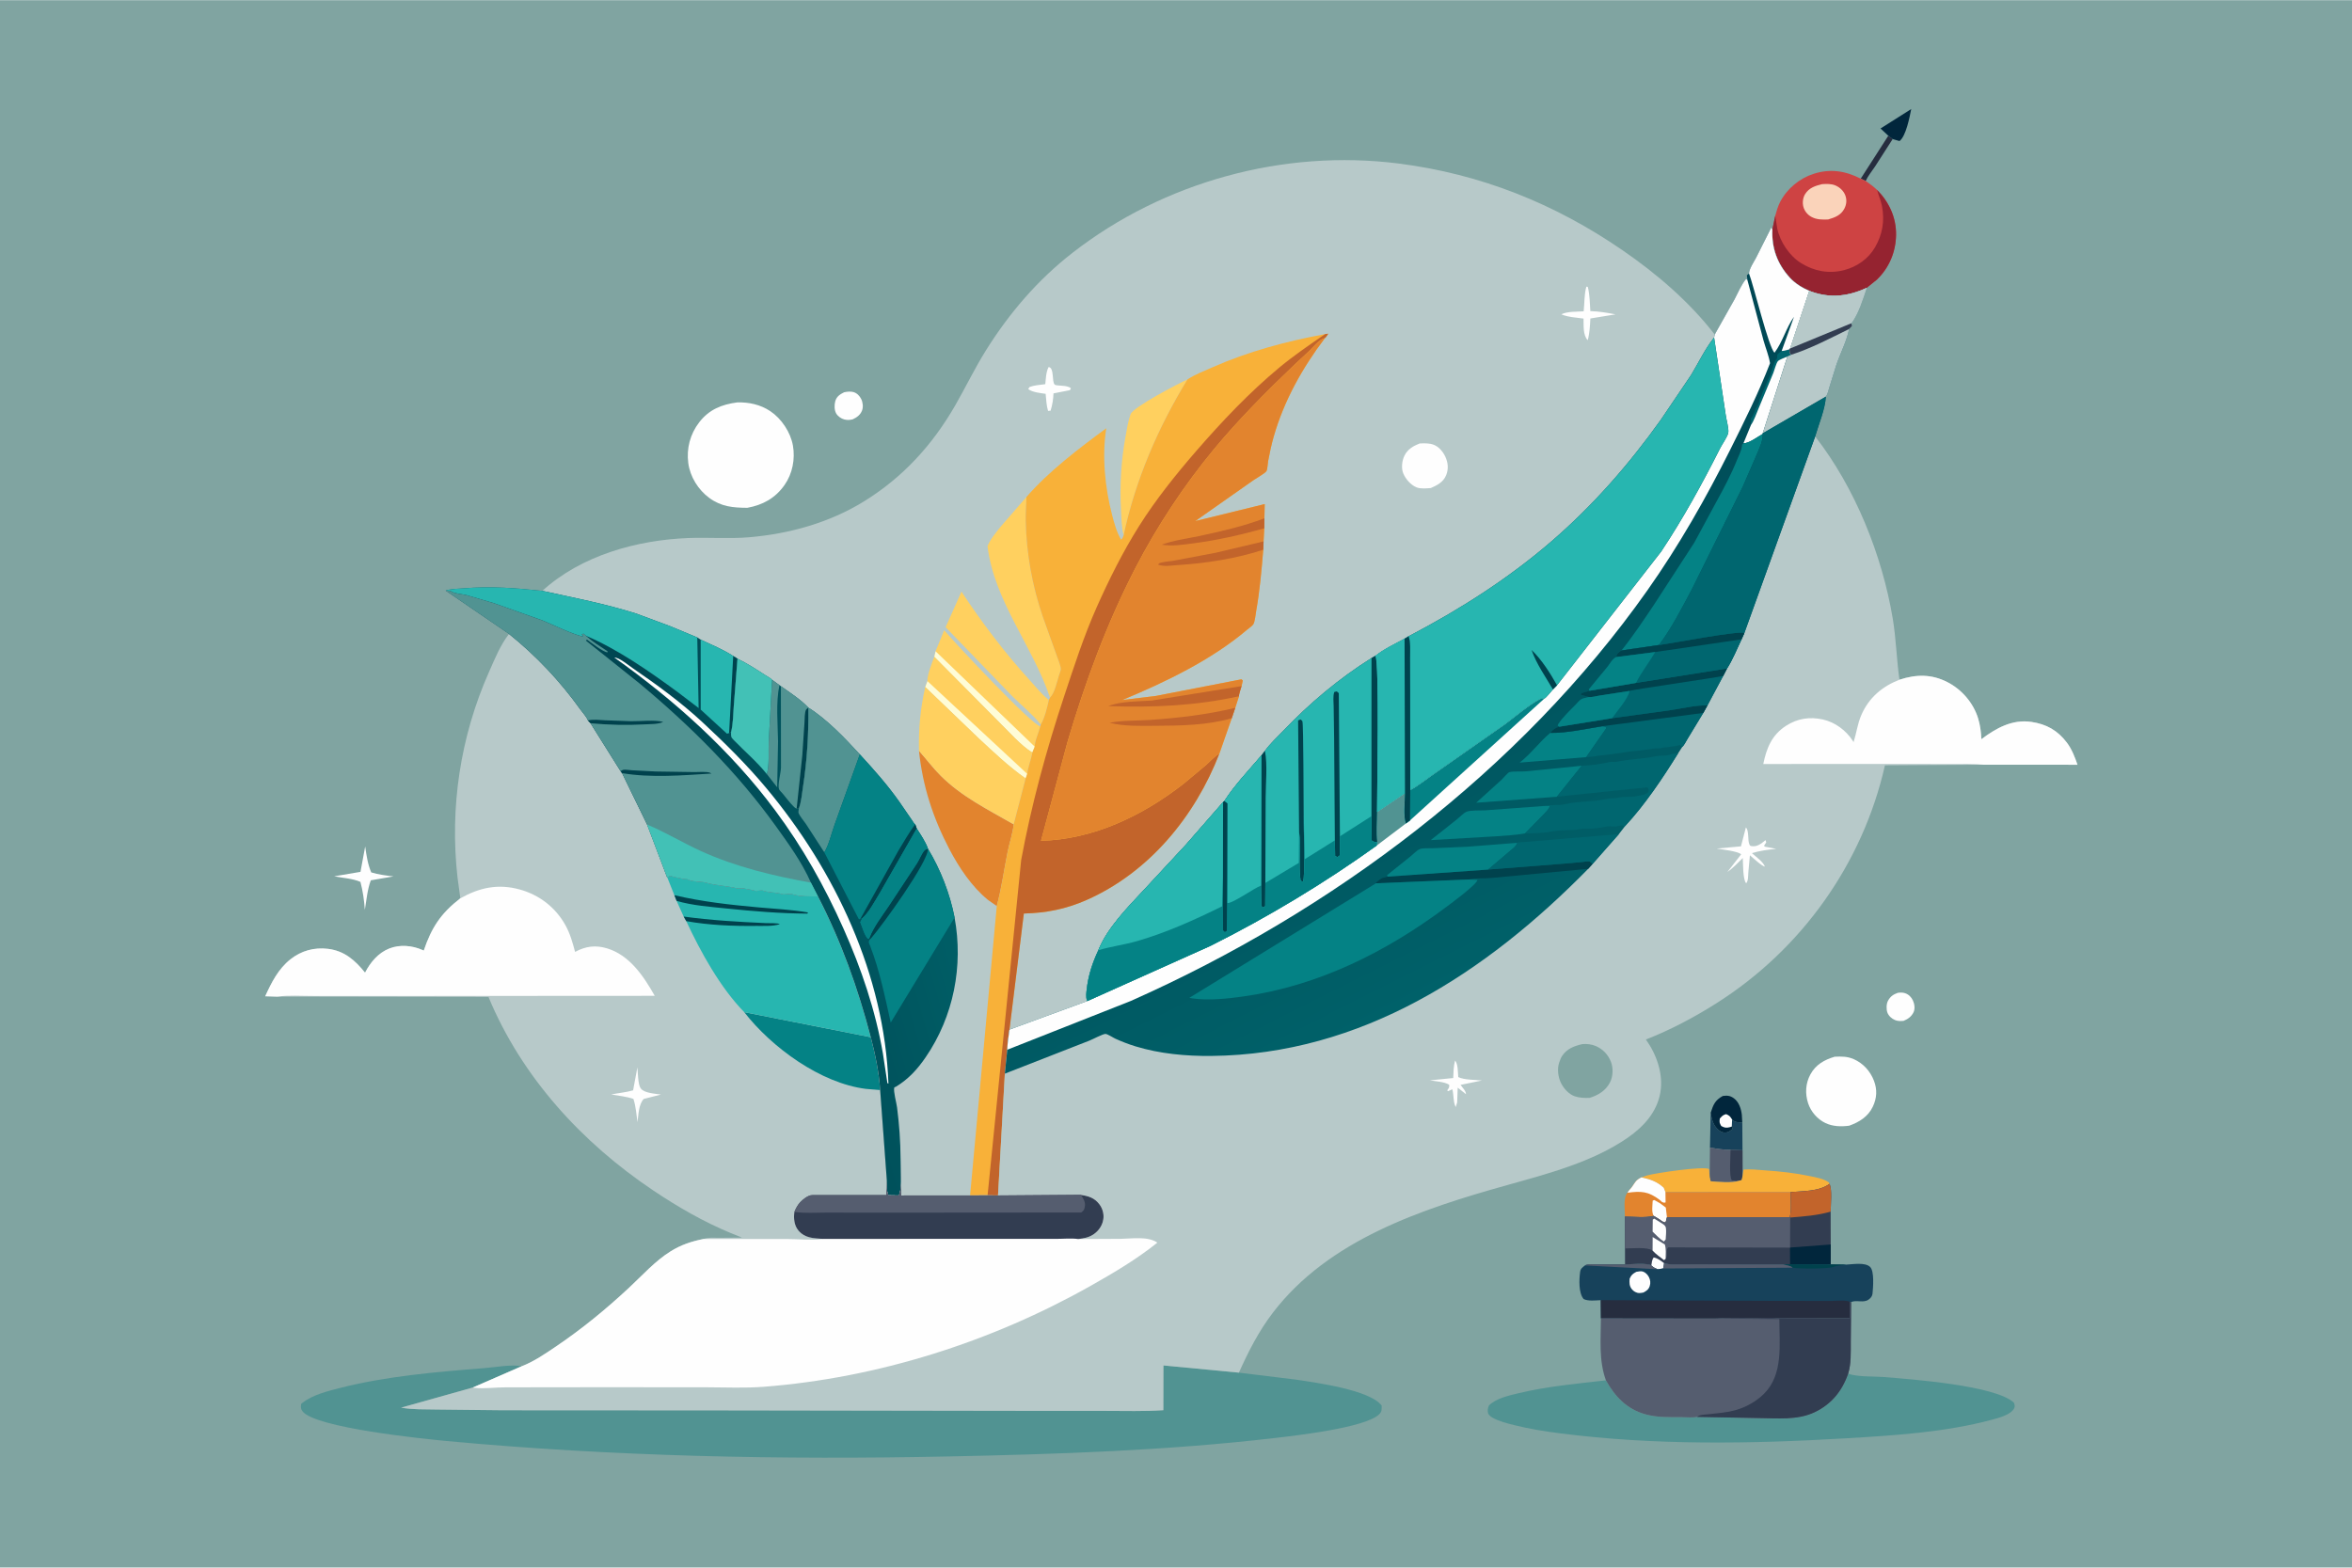 <svg version="1.1" xmlns="http://www.w3.org/2000/svg" style="display: block;" viewBox="0 0 2048 1365" width="1536" height="1024">
<defs>
	<linearGradient id="Gradient1" gradientUnits="userSpaceOnUse" x1="615.424" y1="821.087" x2="818.595" y2="763.064">
		<stop class="stop0" offset="0" stop-opacity="1" stop-color="rgb(0,70,82)"/>
		<stop class="stop1" offset="1" stop-opacity="1" stop-color="rgb(0,94,102)"/>
	</linearGradient>
	<linearGradient id="Gradient2" gradientUnits="userSpaceOnUse" x1="1131.24" y1="433.737" x2="1327.5" y2="824.541">
		<stop class="stop0" offset="0" stop-opacity="1" stop-color="rgb(0,70,83)"/>
		<stop class="stop1" offset="1" stop-opacity="1" stop-color="rgb(0,97,105)"/>
	</linearGradient>
</defs>
<path transform="translate(0,0)" fill="rgb(128,164,161)" d="M -0 -0 L 2048 0 L 2048 1365 L -0 1365 L -0 -0 z"/>
<path transform="translate(0,0)" fill="rgb(38,45,63)" d="M 1644.24 118.035 L 1648.02 120.963 L 1632.77 144.735 C 1630.01 148.911 1626.6 152.905 1624.54 157.459 L 1620.22 155.439 L 1644.24 118.035 z"/>
<path transform="translate(0,0)" fill="rgb(1,38,60)" d="M 1644.24 118.035 L 1637.47 111.742 L 1664.19 94.815 C 1662.82 101.779 1659.62 118.518 1654 122.668 L 1648.02 120.963 L 1644.24 118.035 z"/>
<path transform="translate(0,0)" fill="rgb(254,254,254)" d="M 317.985 737.051 C 319.069 744.657 320.215 752.545 323.265 759.635 C 329.66 761.561 336.036 762.329 342.636 763.128 L 322.888 766.519 C 319.913 774.423 319.106 783.893 317.679 792.234 C 317.064 783.712 316.013 776.176 313.841 767.886 C 307.163 764.934 298.275 764.459 291.002 763.025 L 313.885 759.155 L 317.985 737.051 z"/>
<path transform="translate(0,0)" fill="rgb(254,254,254)" d="M 1652.52 864.5 C 1654.71 864.201 1656.65 864.116 1658.78 864.811 C 1661.95 865.842 1664.31 868.203 1665.69 871.208 C 1667.07 874.229 1667.69 878.429 1666.18 881.512 C 1664.34 885.261 1661.27 887.406 1657.5 888.923 C 1654.92 889.107 1652.46 889.241 1650.02 888.202 C 1647.2 886.997 1644.54 884.646 1643.45 881.724 C 1642.38 878.879 1642.51 874.159 1643.94 871.483 C 1645.95 867.713 1648.57 865.897 1652.52 864.5 z"/>
<path transform="translate(0,0)" fill="rgb(254,254,254)" d="M 734.933 341.5 C 737.348 340.934 740.682 340.579 743.11 341.284 C 746.209 342.185 748.501 344.558 749.907 347.389 C 751.328 350.248 751.789 354.337 750.624 357.356 C 749.128 361.231 746.11 363.356 742.5 365.036 C 740.06 365.659 737.752 365.78 735.28 365.172 C 732.417 364.469 729.499 362.363 728.041 359.804 C 726.451 357.014 726.433 352.389 727.282 349.336 C 728.461 345.096 731.292 343.377 734.933 341.5 z"/>
<path transform="translate(0,0)" fill="rgb(23,66,91)" d="M 1489.59 968.897 C 1490.41 974.901 1492 980.76 1497.2 984.592 C 1499.09 985.985 1501.35 986.567 1503.66 986.046 C 1505.42 985.649 1506.76 984.604 1508.14 983.5 L 1508.87 981.546 L 1507.96 980.946 L 1508.23 974.837 C 1511.27 977.677 1513.03 977.124 1517.1 977.393 L 1517.28 1001.66 L 1506.89 1001.28 C 1500.72 1001.23 1495 1000.33 1488.95 999.249 L 1489.59 968.897 z"/>
<path transform="translate(0,0)" fill="rgb(1,38,60)" d="M 1489.59 968.897 C 1491.87 961.839 1493.42 958.004 1500.13 954.331 C 1503.96 953.827 1506.45 953.978 1509.71 956.313 C 1514.15 959.492 1516.11 965.491 1516.69 970.665 L 1517.1 977.393 C 1513.03 977.124 1511.27 977.677 1508.23 974.837 L 1507.96 980.946 L 1508.87 981.546 L 1508.14 983.5 C 1506.76 984.604 1505.42 985.649 1503.66 986.046 C 1501.35 986.567 1499.09 985.985 1497.2 984.592 C 1492 980.76 1490.41 974.901 1489.59 968.897 z"/>
<path transform="translate(0,0)" fill="rgb(254,254,254)" d="M 1507.96 980.946 L 1506.48 981.465 C 1503.16 982.348 1501.61 982.063 1498.76 980.5 C 1497.16 977.606 1497.12 977.295 1497.5 974.004 C 1499.55 971.841 1500.07 970.96 1503 970.14 C 1506.09 971.512 1506.37 971.972 1508.23 974.837 L 1507.96 980.946 z"/>
<path transform="translate(0,0)" fill="rgb(85,93,111)" d="M 1488.95 999.249 C 1495 1000.33 1500.72 1001.23 1506.89 1001.28 L 1517.28 1001.66 L 1517.33 1023.97 L 1516.57 1027.55 L 1514.14 1028.22 C 1508.21 1030.3 1495.96 1029.19 1489.5 1028.61 L 1488.69 1024.93 L 1488.95 999.249 z"/>
<path transform="translate(0,0)" fill="rgb(50,61,81)" d="M 1506.89 1001.28 L 1517.28 1001.66 L 1517.33 1023.97 L 1516.57 1027.55 L 1514.14 1028.22 L 1508 1027.81 C 1505.44 1024.68 1506.89 1006.35 1506.89 1001.28 z"/>
<path transform="translate(0,0)" fill="rgb(248,177,57)" d="M 1429.27 1025.22 L 1430.68 1024.83 L 1433.84 1023.63 C 1441.59 1021.43 1483.37 1015.22 1488.17 1018 L 1488.69 1024.93 L 1489.5 1028.61 C 1495.96 1029.19 1508.21 1030.3 1514.14 1028.22 L 1516.57 1027.55 L 1517.33 1023.97 L 1518.14 1018.5 C 1524.16 1017.83 1530.52 1018.7 1536.57 1019.1 C 1550.06 1020.01 1563.14 1021.41 1576.38 1024.21 C 1581.72 1025.34 1587.87 1026.37 1592.39 1029.58 L 1593.13 1030.82 C 1584.17 1037.57 1570.06 1037.14 1559.18 1038.04 L 1450.18 1038.07 L 1448.71 1034.28 C 1442.86 1028.83 1436.99 1026.91 1429.27 1025.22 z"/>
<path transform="translate(0,0)" fill="rgb(254,254,254)" d="M 1597.54 920.151 C 1603.45 919.87 1608.59 919.846 1614.1 922.243 C 1622.36 925.839 1628.53 932.713 1631.74 941.066 C 1634.7 948.761 1634.29 956.223 1630.76 963.657 C 1626.64 972.36 1618.89 977.125 1610.17 980.234 C 1603.14 981.134 1595.9 981 1589.39 977.863 C 1582.46 974.519 1576.8 968.014 1574.42 960.697 C 1571.68 952.304 1572.14 943.463 1576.34 935.669 C 1581 927.025 1588.48 922.878 1597.54 920.151 z"/>
<path transform="translate(0,0)" fill="rgb(226,132,46)" d="M 1429.27 1025.22 C 1436.99 1026.91 1442.86 1028.83 1448.71 1034.28 L 1450.18 1038.07 L 1559.18 1038.04 C 1559.1 1043.43 1560.21 1055.21 1558.31 1059.92 L 1451.5 1060.02 L 1450.31 1064.5 C 1448.8 1064.45 1448.1 1064.02 1446.84 1063.23 C 1444.79 1061.51 1442.26 1060.2 1439.98 1058.8 C 1432.71 1060.64 1422.49 1059.44 1414.88 1059.43 C 1414.93 1053.47 1413.26 1043 1417.13 1038.64 C 1418.09 1036.64 1419.82 1035.29 1421.09 1033.5 C 1424.19 1029.12 1424.19 1027.81 1429.27 1025.22 z"/>
<path transform="translate(0,0)" fill="rgb(254,254,254)" d="M 1439.98 1058.8 C 1437.91 1055.68 1438.95 1049.24 1439.09 1045.5 L 1440.5 1044.96 L 1445.7 1047.94 L 1450.5 1051.52 L 1451.5 1060.02 L 1450.31 1064.5 C 1448.8 1064.45 1448.1 1064.02 1446.84 1063.23 C 1444.79 1061.51 1442.26 1060.2 1439.98 1058.8 z"/>
<path transform="translate(0,0)" fill="rgb(254,254,254)" d="M 1429.27 1025.22 C 1436.99 1026.91 1442.86 1028.83 1448.71 1034.28 L 1450.18 1038.07 L 1450.32 1047.03 C 1448.7 1047.54 1448.68 1047.24 1447.16 1046.67 C 1446.46 1045.89 1445.88 1045.39 1445.05 1044.76 C 1435.37 1037.41 1428.96 1037 1417.13 1038.64 C 1418.09 1036.64 1419.82 1035.29 1421.09 1033.5 C 1424.19 1029.12 1424.19 1027.81 1429.27 1025.22 z"/>
<path transform="translate(0,0)" fill="rgb(254,254,254)" d="M 641.883 350.307 C 652.005 349.959 662.218 352.234 670.71 357.9 C 680.461 364.405 688.383 376.307 690.429 387.848 C 692.508 399.571 690.065 412.292 683.231 422.096 C 675.199 433.62 664.345 439.604 650.758 442.092 C 638.314 442.037 628.046 441.128 617.625 433.5 C 607.999 426.455 600.897 415.055 599.324 403.174 C 597.633 390.406 600.949 377.847 608.843 367.613 C 617.425 356.486 628.366 352.096 641.883 350.307 z"/>
<path transform="translate(0,0)" fill="rgb(50,61,81)" d="M 1593.13 1030.82 C 1595.5 1036.97 1594.09 1048.27 1594.03 1055.08 L 1594.1 1083.69 L 1594.07 1101.04 L 1558.72 1100.9 L 1552.46 1101.1 L 1483.93 1100.97 L 1461.77 1100.98 C 1457.53 1100.97 1453.11 1101.4 1449.05 1099.99 C 1448.84 1101.59 1448.74 1103.1 1448.11 1104.59 L 1443.54 1105.25 C 1441.2 1104.5 1439.74 1103.66 1437.9 1102.03 C 1434.55 1099.58 1419.75 1101 1414.99 1101.05 L 1414.96 1087.13 L 1414.88 1059.43 C 1422.49 1059.44 1432.71 1060.64 1439.98 1058.8 C 1442.26 1060.2 1444.79 1061.51 1446.84 1063.23 C 1448.1 1064.02 1448.8 1064.45 1450.31 1064.5 L 1451.5 1060.02 L 1558.31 1059.92 C 1560.21 1055.21 1559.1 1043.43 1559.18 1038.04 C 1570.06 1037.14 1584.17 1037.57 1593.13 1030.82 z"/>
<path transform="translate(0,0)" fill="rgb(254,254,254)" d="M 1437.9 1102.03 C 1438.29 1099.72 1438.41 1096.75 1440 1094.97 C 1443.61 1095.69 1446.17 1097.86 1449.05 1099.99 C 1448.84 1101.59 1448.74 1103.1 1448.11 1104.59 L 1443.54 1105.25 C 1441.2 1104.5 1439.74 1103.66 1437.9 1102.03 z"/>
<path transform="translate(0,0)" fill="rgb(1,38,60)" d="M 1558.72 1100.9 L 1558.63 1086.36 L 1594.1 1083.69 L 1594.07 1101.04 L 1558.72 1100.9 z"/>
<path transform="translate(0,0)" fill="rgb(194,100,43)" d="M 1593.13 1030.82 C 1595.5 1036.97 1594.09 1048.27 1594.03 1055.08 C 1582.2 1058.43 1571.07 1059.22 1558.92 1060.19 L 1558.31 1059.92 C 1560.21 1055.21 1559.1 1043.43 1559.18 1038.04 C 1570.06 1037.14 1584.17 1037.57 1593.13 1030.82 z"/>
<path transform="translate(0,0)" fill="rgb(85,93,111)" d="M 1439.98 1058.8 C 1442.26 1060.2 1444.79 1061.51 1446.84 1063.23 C 1448.1 1064.02 1448.8 1064.45 1450.31 1064.5 L 1451.5 1060.02 L 1558.31 1059.92 L 1558.92 1060.19 L 1558.82 1061.34 L 1558.7 1086.4 L 1452.5 1086.2 C 1450.04 1089.13 1452.55 1093.24 1450.34 1096.16 L 1448.97 1097.3 C 1445.53 1094.66 1441.94 1092.16 1438.99 1088.97 C 1434.18 1085.64 1421.22 1087.16 1414.96 1087.13 L 1414.88 1059.43 C 1422.49 1059.44 1432.71 1060.64 1439.98 1058.8 z"/>
<path transform="translate(0,0)" fill="rgb(254,254,254)" d="M 1438.99 1088.97 L 1439.06 1077.22 L 1449.66 1083.68 C 1450.87 1087.7 1450.43 1092 1450.34 1096.16 L 1448.97 1097.3 C 1445.53 1094.66 1441.94 1092.16 1438.99 1088.97 z"/>
<path transform="translate(0,0)" fill="rgb(254,254,254)" d="M 1448.84 1081.14 C 1445.22 1078.94 1442.08 1075.43 1439.01 1072.5 L 1439.14 1062 L 1440.5 1061.19 L 1445.61 1064.37 C 1447.67 1065.79 1450.23 1066.77 1450.6 1069.39 C 1451.03 1072.51 1450.55 1076.11 1450.39 1079.27 L 1448.84 1081.14 z"/>
<path transform="translate(0,0)" fill="rgb(206,67,67)" d="M 1545.79 187.761 C 1546.9 183.716 1548.1 179.498 1550.03 175.761 C 1556.01 164.186 1566.9 155.149 1579.31 151.188 C 1593.72 146.586 1606.97 148.623 1620.22 155.439 L 1624.54 157.459 C 1628.02 159.913 1631.42 162.28 1634.48 165.264 C 1644.91 175.784 1651.13 189.235 1650.98 204.186 C 1650.84 219.082 1645.06 233.016 1634.27 243.388 L 1625.41 250.523 C 1609.84 257.85 1593.78 259.833 1577.25 253.811 L 1575.44 253.108 C 1569.34 250.567 1562.93 246.53 1558.48 241.637 C 1547.51 229.562 1542.6 215.842 1543.29 199.652 L 1545.79 187.761 z"/>
<path transform="translate(0,0)" fill="rgb(250,211,186)" d="M 1586.56 160.203 C 1590.39 159.971 1594.57 159.791 1598.17 161.333 C 1601.99 162.969 1605.31 166.029 1606.79 169.97 C 1608.25 173.864 1607.89 177.819 1606 181.5 C 1602.97 187.372 1597.7 189.235 1591.82 190.983 C 1586.66 191.154 1581.73 191.225 1577.05 188.586 C 1573.84 186.778 1571.26 183.562 1570.3 180 C 1569.32 176.37 1569.84 172.064 1571.79 168.901 C 1575.19 163.399 1580.61 161.678 1586.56 160.203 z"/>
<path transform="translate(0,0)" fill="rgb(149,35,48)" d="M 1634.48 165.264 C 1644.91 175.784 1651.13 189.235 1650.98 204.186 C 1650.84 219.082 1645.06 233.016 1634.27 243.388 L 1625.41 250.523 C 1609.84 257.85 1593.78 259.833 1577.25 253.811 L 1575.44 253.108 C 1569.34 250.567 1562.93 246.53 1558.48 241.637 C 1547.51 229.562 1542.6 215.842 1543.29 199.652 L 1545.79 187.761 L 1547.53 198.818 C 1549.96 210.341 1558.08 222.623 1568.22 228.94 C 1579.62 236.037 1592.46 238.495 1605.63 235.114 C 1616.78 232.251 1626.76 225.387 1632.61 215.343 C 1639.2 204.018 1641.22 192.119 1638.7 179.219 C 1637.77 174.477 1635.72 169.952 1634.48 165.264 z"/>
<path transform="translate(0,0)" fill="rgb(23,66,91)" d="M 1449.05 1099.99 C 1453.11 1101.4 1457.53 1100.97 1461.77 1100.98 L 1483.93 1100.97 L 1552.46 1101.1 L 1558.72 1100.9 L 1594.07 1101.04 L 1607.59 1101.2 C 1613.33 1100.98 1624.14 1098.95 1628.47 1103.31 C 1632.2 1107.06 1631.01 1121.3 1630.49 1126.5 C 1630.26 1128.83 1628.86 1130.39 1627 1131.72 C 1622.6 1134.85 1616.31 1131.72 1611.86 1133.84 L 1610.91 1133.6 L 1610.72 1147.88 L 1549.09 1148.01 C 1542.49 1147.16 1535 1147.78 1528.28 1147.77 C 1516.74 1147.75 1505.09 1147.42 1493.57 1148.15 L 1394 1148.03 L 1393.87 1132.18 C 1389.27 1132.34 1383.09 1133.24 1378.94 1131.2 C 1374.48 1125.91 1374.96 1114.25 1375.91 1107.5 C 1376.34 1104.52 1377.93 1103.69 1380.1 1101.92 C 1382.64 1100.42 1386.53 1101.01 1389.42 1101.01 L 1414.99 1101.05 C 1419.75 1101 1434.55 1099.58 1437.9 1102.03 C 1439.74 1103.66 1441.2 1104.5 1443.54 1105.25 L 1448.11 1104.59 C 1448.74 1103.1 1448.84 1101.59 1449.05 1099.99 z"/>
<path transform="translate(0,0)" fill="rgb(85,93,111)" d="M 1414.99 1101.05 C 1419.75 1101 1434.55 1099.58 1437.9 1102.03 C 1439.74 1103.66 1441.2 1104.5 1443.54 1105.25 L 1380.1 1101.92 C 1382.64 1100.42 1386.53 1101.01 1389.42 1101.01 L 1414.99 1101.05 z"/>
<path transform="translate(0,0)" fill="rgb(0,66,77)" d="M 1594.07 1101.04 L 1607.59 1101.2 C 1604.26 1102.01 1599.44 1101.89 1596.6 1103.18 C 1592.75 1104.92 1566.22 1105.01 1560.91 1103.89 C 1559.08 1101.97 1555.02 1101.66 1552.46 1101.1 L 1558.72 1100.9 L 1594.07 1101.04 z"/>
<path transform="translate(0,0)" fill="rgb(254,254,254)" d="M 1424.83 1107.5 C 1426.63 1107.19 1428.78 1106.69 1430.56 1107.26 C 1432.75 1107.95 1434.76 1110.06 1435.77 1112.05 C 1437.07 1114.58 1437.37 1117.16 1436.5 1119.88 C 1435.55 1122.85 1433.69 1124.11 1431.05 1125.5 C 1429.89 1125.74 1428.69 1125.99 1427.5 1125.98 C 1424.89 1125.97 1422.4 1124.52 1420.83 1122.5 C 1418.64 1119.7 1418.77 1116.83 1419 1113.5 C 1420.39 1110.23 1421.74 1109.17 1424.83 1107.5 z"/>
<path transform="translate(0,0)" fill="rgb(85,93,111)" d="M 1449.05 1099.99 C 1453.11 1101.4 1457.53 1100.97 1461.77 1100.98 L 1483.93 1100.97 L 1552.46 1101.1 C 1555.02 1101.66 1559.08 1101.97 1560.91 1103.89 L 1448.11 1104.59 C 1448.74 1103.1 1448.84 1101.59 1449.05 1099.99 z"/>
<path transform="translate(0,0)" fill="rgb(38,45,63)" d="M 1393.87 1132.18 L 1548.85 1132.8 L 1594.64 1132.83 C 1598.89 1132.84 1607.22 1131.84 1610.91 1133.6 L 1610.72 1147.88 L 1549.09 1148.01 C 1542.49 1147.16 1535 1147.78 1528.28 1147.77 C 1516.74 1147.75 1505.09 1147.42 1493.57 1148.15 L 1394 1148.03 L 1393.87 1132.18 z"/>
<path transform="translate(0,0)" fill="rgb(81,147,146)" d="M 1609.27 1196.22 L 1609.82 1196.41 C 1618.41 1199.14 1630.87 1198.39 1639.98 1199.11 C 1663.82 1201.01 1737.66 1206.4 1753.65 1221.5 C 1754.19 1223.47 1754.81 1224.45 1753.79 1226.43 C 1750.96 1231.97 1740.44 1234.69 1734.9 1236.19 C 1693.61 1247.32 1649.48 1250 1606.97 1252.51 C 1524.38 1257.39 1440.15 1258.71 1357.94 1248.09 C 1344.67 1246.38 1331.67 1244.28 1318.68 1241.05 C 1312.24 1239.44 1305.25 1237.72 1299.42 1234.41 C 1297.84 1233.51 1296.83 1232.48 1295.8 1231 C 1295.2 1227.69 1295.33 1227.05 1296.5 1223.88 C 1302.63 1217.72 1313.69 1215.27 1321.9 1213.3 C 1347.2 1207.22 1372.6 1204.98 1398.36 1202 C 1406.15 1216.1 1416.61 1227.09 1432.54 1231.54 C 1443.08 1234.48 1453.57 1234.08 1464.39 1234.1 C 1468.52 1234.11 1473.78 1234.71 1477.77 1233.85 L 1531.07 1234.84 C 1547.36 1234.95 1565.04 1236.96 1580.16 1229.74 C 1594.78 1222.76 1604.01 1211.32 1609.27 1196.22 z"/>
<path transform="translate(0,0)" fill="rgb(85,93,111)" d="M 1610.91 1133.6 L 1611.86 1133.84 L 1611.55 1168.61 C 1611.5 1177.95 1611.97 1187.19 1609.27 1196.22 C 1604.01 1211.32 1594.78 1222.76 1580.16 1229.74 C 1565.04 1236.96 1547.36 1234.95 1531.07 1234.84 L 1477.77 1233.85 C 1473.78 1234.71 1468.52 1234.11 1464.39 1234.1 C 1453.57 1234.08 1443.08 1234.48 1432.54 1231.54 C 1416.61 1227.09 1406.15 1216.1 1398.36 1202 C 1392.02 1184.45 1393.93 1166.46 1394 1148.03 L 1493.57 1148.15 C 1505.09 1147.42 1516.74 1147.75 1528.28 1147.77 C 1535 1147.78 1542.49 1147.16 1549.09 1148.01 L 1610.72 1147.88 L 1610.91 1133.6 z"/>
<path transform="translate(0,0)" fill="rgb(50,61,81)" d="M 1610.91 1133.6 L 1611.86 1133.84 L 1611.55 1168.61 C 1611.5 1177.95 1611.97 1187.19 1609.27 1196.22 C 1604.01 1211.32 1594.78 1222.76 1580.16 1229.74 C 1565.04 1236.96 1547.36 1234.95 1531.07 1234.84 L 1477.77 1233.85 C 1480.01 1231.73 1484.45 1231.89 1487.47 1231.55 C 1495.54 1230.64 1503.66 1230.11 1511.5 1227.86 C 1520.75 1225.2 1529.4 1220.3 1536.2 1213.5 C 1552.93 1196.76 1549.39 1170.27 1549.36 1148.64 L 1493.57 1148.15 C 1505.09 1147.42 1516.74 1147.75 1528.28 1147.77 C 1535 1147.78 1542.49 1147.16 1549.09 1148.01 L 1610.72 1147.88 L 1610.91 1133.6 z"/>
<path transform="translate(0,0)" fill="rgb(81,147,146)" d="M 1078.78 1195.31 L 1128.58 1201.39 C 1145.89 1204 1193.03 1210.36 1203.08 1224 C 1203.07 1227.43 1203.44 1229.21 1200.74 1231.74 C 1188.37 1243.31 1128.97 1250.03 1110 1252.24 C 1015.68 1263.23 920.937 1266.31 826.077 1268.28 C 680.532 1271.3 533.998 1268.37 388.989 1254.85 C 370.416 1253.11 273.576 1243.42 263.247 1228.76 C 261.634 1226.47 261.99 1225.09 262.248 1222.5 L 263.389 1221.55 C 272.125 1214.64 285.414 1211.37 295.987 1208.67 C 336.464 1198.35 379.915 1194.67 421.477 1191.38 C 431.496 1190.59 443.834 1188.18 453.608 1189.54 L 454.399 1189.66 L 411.743 1208.26 L 349.271 1225.78 C 359.325 1227.61 370.039 1227.21 380.255 1227.43 L 437.87 1228.05 L 621.852 1228.15 L 882.253 1228.55 L 962.856 1228.6 C 979.511 1228.61 996.359 1229.13 1012.97 1228.01 L 1013.05 1189.02 L 1078.78 1195.31 z"/>
<path transform="translate(0,0)" fill="rgb(183,201,201)" d="M 400.829 782.186 L 398.372 763.957 C 391.517 702.892 400.851 641.239 425.821 585 C 430.696 574.019 435.731 561.382 443.249 551.966 C 466.872 570.932 487.673 593 505.311 617.646 C 507.096 620.14 511.067 624.477 511.953 627.289 L 514.206 629.717 L 540.386 671.47 L 541.681 673.172 L 563.499 717.985 L 580.95 764.041 L 581.054 764.051 L 583.516 762.536 C 585.357 763.173 587.073 763.648 588.995 764.005 C 592.354 764.629 595.002 765.587 598.5 765.526 C 602.539 768.176 609.927 767.206 614.5 768.518 C 623.429 771.081 632.993 771.248 642 773.51 C 643.606 773.913 645.899 773.1 647.5 773.51 C 650.694 774.328 653.892 774.429 657 775.51 C 658.995 776.204 662.503 774.822 664.5 775.514 C 669.788 777.346 675.708 776.781 681 778.51 C 683.318 779.267 687.182 777.753 689.5 778.51 C 696.263 780.72 704.791 780.51 712.25 780.51 C 732.525 819.742 747.111 860.524 758.256 903.164 C 762.082 917.812 765.494 934.081 766.404 949.191 L 772.195 1027.7 L 771.833 1040.65 L 707.246 1040.68 C 703.618 1040.7 699.041 1044.42 696.663 1047 C 694.407 1049.44 692.992 1052.28 691.697 1055.31 C 690.955 1060.8 691.44 1067.05 695.21 1071.5 C 700.962 1078.29 708.364 1078.23 716.472 1078.84 C 706.636 1080.1 694.992 1078.86 684.958 1078.87 L 612.504 1078.91 C 616.66 1077.38 621.225 1077.85 625.588 1077.86 L 646.174 1077.7 L 636.095 1073.64 C 612.445 1063.83 590.274 1051 569.044 1036.78 C 506.711 995.017 454.334 937.95 425.355 868.121 L 241.674 867.828 L 230.928 867.504 C 236.425 855.437 242.294 843.736 252.921 835.31 C 262.398 827.795 273.624 824.76 285.62 826.212 C 299.919 827.943 309.224 836.214 317.853 846.945 C 322.55 837.902 329.348 829.701 339.05 825.881 C 348.206 822.275 358.946 823.26 367.811 827.179 L 368.983 827.704 C 375.808 807.578 383.92 795.258 400.829 782.186 z"/>
<path transform="translate(0,0)" fill="rgb(254,254,254)" d="M 555.015 929.392 C 555.481 933.74 555.419 944.368 557.912 947.753 C 560.997 951.941 570.62 952.317 575.505 953.107 L 560.5 956.942 C 556.012 961.934 555.976 970.58 555.114 977.152 C 554.109 970.382 553.711 963.396 551.532 956.875 C 545.358 954.814 538.622 954.105 532.207 953.066 C 538.599 951.686 544.95 951.268 551.278 949.429 L 555.015 929.392 z"/>
<path transform="translate(0,0)" fill="rgb(4,130,133)" d="M 648.033 881.333 L 758.256 903.164 C 762.082 917.812 765.494 934.081 766.404 949.191 L 754 948.17 C 714.462 943.209 671.932 912.068 648.033 881.333 z"/>
<path transform="translate(0,0)" fill="rgb(39,182,176)" d="M 581.054 764.051 L 583.516 762.536 C 585.357 763.173 587.073 763.648 588.995 764.005 C 592.354 764.629 595.002 765.587 598.5 765.526 C 602.539 768.176 609.927 767.206 614.5 768.518 C 623.429 771.081 632.993 771.248 642 773.51 C 643.606 773.913 645.899 773.1 647.5 773.51 C 650.694 774.328 653.892 774.429 657 775.51 C 658.995 776.204 662.503 774.822 664.5 775.514 C 669.788 777.346 675.708 776.781 681 778.51 C 683.318 779.267 687.182 777.753 689.5 778.51 C 696.263 780.72 704.791 780.51 712.25 780.51 C 732.525 819.742 747.111 860.524 758.256 903.164 L 648.033 881.333 C 627.298 860.168 610.04 828.904 597.571 802.082 L 595.296 798.089 L 589.169 784.44 L 587.196 779.464 L 581.054 764.051 z"/>
<path transform="translate(0,0)" fill="rgb(0,66,77)" d="M 595.296 798.089 C 619.069 801.353 643.006 802.737 666.962 803.798 C 669.143 803.894 677.594 803.567 679 804.707 C 672.788 806.728 665.076 806.149 658.537 806.225 C 638.147 806.461 617.683 805.64 597.571 802.082 L 595.296 798.089 z"/>
<path transform="translate(0,0)" fill="rgb(0,66,77)" d="M 587.196 779.464 C 611.308 785.168 635.753 787.868 660.405 790.088 C 674.724 791.378 689.398 792.066 703.568 794.5 L 703 795.533 C 679.381 795.396 655.871 793.459 632.393 791.031 C 618.089 789.551 603.027 788.493 589.169 784.44 L 587.196 779.464 z"/>
<path transform="translate(0,0)" fill="rgb(254,254,254)" d="M 400.829 782.186 C 417.597 772.83 433.714 769.297 452.631 774.524 C 469.633 779.223 483.693 790.088 492.308 805.531 C 496.47 812.991 498.559 820.691 500.759 828.865 C 509.881 823.928 518.49 822.745 528.527 825.76 C 548.315 831.703 560.49 850.12 570.12 867.114 L 343.06 867.252 L 272.853 867.234 C 262.836 867.289 251.53 866.37 241.674 867.828 L 230.928 867.504 C 236.425 855.437 242.294 843.736 252.921 835.31 C 262.398 827.795 273.624 824.76 285.62 826.212 C 299.919 827.943 309.224 836.214 317.853 846.945 C 322.55 837.902 329.348 829.701 339.05 825.881 C 348.206 822.275 358.946 823.26 367.811 827.179 L 368.983 827.704 C 375.808 807.578 383.92 795.258 400.829 782.186 z"/>
<path transform="translate(0,0)" fill="rgb(183,201,201)" d="M 472.226 514.429 C 506.167 483.563 554.415 470.159 599.471 468.417 C 617.205 467.732 634.765 469.241 652.573 467.718 C 687.397 464.741 722.211 455.063 752.117 436.616 C 786.273 415.548 812.075 387.243 831.95 352.564 C 840.998 336.776 848.805 320.479 858.48 305.012 C 878.803 272.524 903.48 243.669 933.79 220.081 C 1013.36 158.162 1117.57 129.557 1217.72 142.237 C 1289.15 151.282 1353.69 177.096 1412.83 217.784 C 1442.52 238.205 1470.97 262.574 1493.08 291.178 L 1492.56 293.869 L 1492 294.548 C 1484.64 303.828 1478.75 316.222 1472.54 326.421 L 1446.09 365.568 C 1418.34 404.416 1387.25 439.948 1351.08 471.2 C 1313.29 503.857 1270.77 530.884 1226.56 553.972 L 1223.02 556.118 C 1214.64 560.662 1205.12 565.067 1197.67 571.013 L 1194.24 572.973 C 1165.97 590.709 1140.48 612.151 1117.44 636.248 C 1112.19 641.742 1105.79 647.585 1101.44 653.784 L 1098.39 657.773 C 1087.63 670.403 1075.13 683.498 1066.15 697.417 L 1064.99 698.434 L 1032.56 735.58 L 995.65 775.345 C 981.526 790.454 964.197 808.055 956.388 827.421 C 951.322 838.238 947.81 848.818 946.354 860.762 C 946.006 863.62 945.391 868.48 946.529 871.182 L 946.81 871.679 L 878.989 896.543 C 878.322 902.262 877.142 908.336 877.092 914.075 L 874.965 934.898 L 869.018 1040.97 L 859.927 1040.94 L 844.698 1040.97 L 784.603 1041.01 L 784.17 1008.58 C 784.036 1015.17 785.728 1037.48 782.5 1041.01 L 773.5 1040.86 C 771.809 1037.33 772.309 1031.64 772.195 1027.7 L 766.404 949.191 C 765.494 934.081 762.082 917.812 758.256 903.164 C 747.111 860.524 732.525 819.742 712.25 780.51 C 704.791 780.51 696.263 780.72 689.5 778.51 C 687.182 777.753 683.318 779.267 681 778.51 C 675.708 776.781 669.788 777.346 664.5 775.514 C 662.503 774.822 658.995 776.204 657 775.51 C 653.892 774.429 650.694 774.328 647.5 773.51 C 645.899 773.1 643.606 773.913 642 773.51 C 632.993 771.248 623.429 771.081 614.5 768.518 C 609.927 767.206 602.539 768.176 598.5 765.526 C 595.002 765.587 592.354 764.629 588.995 764.005 C 587.073 763.648 585.357 763.173 583.516 762.536 L 581.054 764.051 L 580.95 764.041 L 563.499 717.985 L 541.681 673.172 L 540.386 671.47 L 514.206 629.717 L 511.953 627.289 C 511.067 624.477 507.096 620.14 505.311 617.646 C 487.673 593 466.872 570.932 443.249 551.966 L 388.005 514.163 C 393.043 512.535 398.813 512.646 404.089 512.202 C 427.493 510.231 449.014 511.971 472.226 514.429 z"/>
<path transform="translate(0,0)" fill="rgb(254,254,254)" d="M 1381.32 249.5 L 1382.56 249.688 C 1384.32 256.462 1384.33 263.829 1384.79 270.795 C 1392.15 270.961 1399.48 272.237 1406.69 273.623 L 1384.82 277.204 C 1384.45 283.617 1384.23 289.896 1382.5 296.125 C 1378.24 291.62 1379.02 283.201 1378.87 277.29 C 1372.65 276.392 1365.28 276.082 1359.5 273.584 C 1364.66 270.943 1373.18 271.381 1378.98 270.959 C 1379.79 263.764 1379.35 256.53 1381.32 249.5 z"/>
<path transform="translate(0,0)" fill="rgb(254,254,254)" d="M 913.072 319.5 C 918.161 320.063 915.732 331.936 918.283 334.684 C 919.859 336.381 929.136 334.796 932.5 338.024 L 931.647 339.637 L 917.337 342.437 C 917.114 347.608 916.35 352.563 914.797 357.5 L 912.599 357.702 C 911.17 353.008 910.997 347.713 910.491 342.828 C 905.85 342.152 899.092 341.55 895.319 338.693 L 896.5 336.864 C 900.875 335.304 905.607 334.991 910.191 334.426 C 910.696 329.507 910.773 323.942 913.072 319.5 z"/>
<path transform="translate(0,0)" fill="rgb(254,254,254)" d="M 1236.18 386.055 C 1240.33 385.888 1244.55 385.68 1248.5 387.229 C 1252.88 388.946 1256.54 393.286 1258.47 397.47 C 1260.92 402.786 1261.49 408.278 1259.18 413.822 C 1256.71 419.717 1251.45 422.466 1245.91 424.878 C 1242.21 425.165 1237.01 425.69 1233.56 424.32 C 1228.5 422.311 1223.94 417.084 1221.89 412.119 C 1220 407.535 1220.76 401.147 1222.87 396.793 C 1225.64 391.081 1230.5 388.287 1236.18 386.055 z"/>
<path transform="translate(0,0)" fill="rgb(255,208,95)" d="M 978.401 466.054 C 976.594 459.255 976.528 451.735 976.143 444.723 C 974.962 423.235 976.121 401.676 979.971 380.5 C 981.151 374.009 982.189 366.789 984.441 360.572 C 986.68 354.388 1026.25 333.761 1034.04 330.262 C 1008.52 371.828 988.545 418.262 978.401 466.054 z"/>
<path transform="translate(0,0)" fill="rgb(255,208,95)" d="M 814.642 567.027 L 822.146 548.754 C 832.121 560.495 898.648 631.518 905.872 632.369 C 904.648 637.545 901.012 645.058 901.024 650.149 L 898.888 655.252 C 888.82 649.044 878.82 637.416 870.306 629.112 L 813.542 571.892 L 814.642 567.027 z"/>
<path transform="translate(0,0)" fill="rgb(254,252,214)" d="M 814.642 567.027 L 901.024 650.149 L 898.888 655.252 C 888.82 649.044 878.82 637.416 870.306 629.112 L 813.542 571.892 L 814.642 567.027 z"/>
<path transform="translate(0,0)" fill="rgb(255,208,95)" d="M 807.577 593.047 C 807.128 588.137 811.663 576.69 813.542 571.892 L 870.306 629.112 C 878.82 637.416 888.82 649.044 898.888 655.252 C 897.945 661.502 895.096 667.721 894.496 673.863 L 893.068 677.827 C 878.458 667.558 865.183 654.951 852.128 642.79 L 805.658 598.179 L 807.577 593.047 z"/>
<path transform="translate(0,0)" fill="rgb(254,252,214)" d="M 805.658 598.179 L 807.577 593.047 L 894.496 673.863 L 893.068 677.827 C 878.458 667.558 865.183 654.951 852.128 642.79 L 805.658 598.179 z"/>
<path transform="translate(0,0)" fill="rgb(255,208,95)" d="M 906.236 630.813 C 899.336 622.117 889.363 614.078 881.402 606.145 L 823.381 546.093 L 837.199 515.133 C 854.939 542.019 875.133 568.701 896.856 592.486 C 901.845 597.949 906.918 604.425 912.735 608.979 L 913.302 609.408 C 912.193 615.023 909.306 626.283 906.236 630.813 z"/>
<path transform="translate(0,0)" fill="rgb(255,208,95)" d="M 893.748 432.684 C 893.672 439.534 892.98 446.475 893.132 453.299 C 893.769 481.84 898.727 509.405 907.852 536.455 L 920.242 571.043 C 921.316 574.29 923.532 579.182 923.762 582.514 C 923.845 583.714 922.462 586.85 922.082 588.102 C 920.401 593.649 918.411 603.314 914.308 607.42 C 899.146 562.282 865.727 523.518 859.869 475.452 C 862.53 469.144 867.068 463.87 871.295 458.548 L 893.748 432.684 z"/>
<path transform="translate(0,0)" fill="rgb(226,132,46)" d="M 800.203 653.755 C 806.505 660.839 812.252 668.541 818.954 675.252 C 837.448 693.772 860.356 704.911 882.672 717.779 C 881.876 725.721 879.013 733.719 877.429 741.574 C 874.265 757.258 872.094 773.506 867.932 788.943 L 860.273 783.586 C 846.128 772.02 835.046 755.404 826.637 739.335 C 812.393 712.119 803.355 684.368 800.203 653.755 z"/>
<path transform="translate(0,0)" fill="rgb(255,208,95)" d="M 805.658 598.179 L 852.128 642.79 C 865.183 654.951 878.458 667.558 893.068 677.827 L 882.672 717.779 C 860.356 704.911 837.448 693.772 818.954 675.252 C 812.252 668.541 806.505 660.839 800.203 653.755 C 799.784 634.361 801.371 617.092 805.658 598.179 z"/>
<path transform="translate(0,0)" fill="url(#Gradient1)" d="M 388.005 514.163 C 393.043 512.535 398.813 512.646 404.089 512.202 C 427.493 510.231 449.014 511.971 472.226 514.429 C 499.774 520.451 527.019 525.678 553.968 534.186 L 583.71 545.237 L 607.145 554.997 L 610.116 556.912 C 619.486 561.293 629.791 565.528 638.44 571.182 L 642.167 573.516 C 650.358 577.466 658.445 582.64 666.045 587.639 C 667.623 588.677 671.227 590.485 672.3 591.927 L 678.703 596.544 L 679.968 597.461 C 687.925 603.121 697.175 609.007 703.857 616.114 C 719.952 626.134 735.817 642.834 748.683 656.837 C 760.858 670.009 772.646 683.32 783.013 698 L 794.268 714.391 C 794.844 715.211 796.045 717.413 796.915 717.76 L 798.244 721.489 C 801.636 726.69 805.896 733.083 807.975 738.966 C 818.884 756.886 827.183 778.293 831.189 798.927 C 838.969 840.995 830.362 885.026 806.08 920.522 C 798.923 930.984 791.011 939.747 780.036 946.323 C 779.574 946.6 778.762 946.621 778.644 947.148 C 777.858 950.661 780.604 960.299 781.117 964.328 C 782.966 978.856 784.086 993.939 784.17 1008.58 C 784.036 1015.17 785.728 1037.48 782.5 1041.01 L 773.5 1040.86 C 771.809 1037.33 772.309 1031.64 772.195 1027.7 L 766.404 949.191 C 765.494 934.081 762.082 917.812 758.256 903.164 C 747.111 860.524 732.525 819.742 712.25 780.51 C 704.791 780.51 696.263 780.72 689.5 778.51 C 687.182 777.753 683.318 779.267 681 778.51 C 675.708 776.781 669.788 777.346 664.5 775.514 C 662.503 774.822 658.995 776.204 657 775.51 C 653.892 774.429 650.694 774.328 647.5 773.51 C 645.899 773.1 643.606 773.913 642 773.51 C 632.993 771.248 623.429 771.081 614.5 768.518 C 609.927 767.206 602.539 768.176 598.5 765.526 C 595.002 765.587 592.354 764.629 588.995 764.005 C 587.073 763.648 585.357 763.173 583.516 762.536 L 581.054 764.051 L 580.95 764.041 L 563.499 717.985 L 541.681 673.172 L 540.386 671.47 L 514.206 629.717 L 511.953 627.289 C 511.067 624.477 507.096 620.14 505.311 617.646 C 487.673 593 466.872 570.932 443.249 551.966 L 388.005 514.163 z"/>
<path transform="translate(0,0)" fill="rgb(81,147,146)" d="M 672.3 591.927 L 678.703 596.544 C 675.442 611.764 677.276 629.939 677.489 645.479 L 676.729 685.502 L 667.717 674.009 C 670.073 665.921 668.97 654.559 669.344 646 L 672.3 591.927 z"/>
<path transform="translate(0,0)" fill="rgb(39,182,176)" d="M 610.116 556.912 C 619.486 561.293 629.791 565.528 638.44 571.182 L 642.167 573.516 L 638.939 614.773 C 638.388 622.213 638.392 630.245 636.576 637.49 L 634.87 638.29 L 633.021 638.826 L 610.149 617.866 L 610.116 556.912 z"/>
<path transform="translate(0,0)" fill="rgb(0,66,77)" d="M 638.44 571.182 L 642.167 573.516 L 638.939 614.773 C 638.388 622.213 638.392 630.245 636.576 637.49 L 634.87 638.29 L 638.44 571.182 z"/>
<path transform="translate(0,0)" fill="rgb(81,147,146)" d="M 679.968 597.461 C 687.925 603.121 697.175 609.007 703.857 616.114 C 704.153 639.354 702.742 662.301 699.195 685.286 C 698.284 691.185 697.722 698.459 695.572 703.995 L 693.685 704.059 C 692.321 703.586 691.836 703.027 690.828 702.018 C 687.486 698.671 684.534 694.64 681.507 690.996 C 680.765 690.103 678.692 688.168 678.319 687.153 C 676.95 683.417 679.939 673.077 680.036 668.345 L 679.968 597.461 z"/>
<path transform="translate(0,0)" fill="rgb(0,66,77)" d="M 703.857 616.114 C 704.153 639.354 702.742 662.301 699.195 685.286 C 698.284 691.185 697.722 698.459 695.572 703.995 L 693.685 704.059 L 698.618 657.551 L 700.526 628.9 C 700.71 626.075 700.574 620.409 701.851 618 C 702.141 617.452 703.361 616.58 703.857 616.114 z"/>
<path transform="translate(0,0)" fill="rgb(254,254,254)" d="M 534.948 572.5 C 539.133 572.406 547.225 579.211 551.017 581.81 C 571.783 596.042 592.946 611.475 611.426 628.607 C 630.958 646.714 650.132 665.677 667.207 686.14 C 727.251 758.101 770.165 848.957 773.592 943.5 L 772.707 943.21 L 768.815 917.507 C 762.374 879.819 749.972 843.319 734.417 808.479 C 718.082 771.892 698.999 737.929 675.038 705.704 C 636.347 653.669 587.615 609.967 534.948 572.5 z"/>
<path transform="translate(0,0)" fill="rgb(66,193,182)" d="M 642.167 573.516 C 650.358 577.466 658.445 582.64 666.045 587.639 C 667.623 588.677 671.227 590.485 672.3 591.927 L 669.344 646 C 668.97 654.559 670.073 665.921 667.717 674.009 C 659.066 663.195 648.661 654.445 639.077 644.56 C 636.316 641.712 636.506 641.509 636.576 637.49 C 638.392 630.245 638.388 622.213 638.939 614.773 L 642.167 573.516 z"/>
<path transform="translate(0,0)" fill="rgb(81,147,146)" d="M 703.857 616.114 C 719.952 626.134 735.817 642.834 748.683 656.837 L 726.656 718.289 C 723.918 725.809 721.911 735.347 717.756 742.127 L 701.731 717.397 C 699.983 714.769 696.271 710.596 695.292 707.744 C 695.068 707.092 695.512 704.801 695.572 703.995 C 697.722 698.459 698.284 691.185 699.195 685.286 C 702.742 662.301 704.153 639.354 703.857 616.114 z"/>
<path transform="translate(0,0)" fill="rgb(4,130,133)" d="M 748.683 656.837 C 760.858 670.009 772.646 683.32 783.013 698 L 794.268 714.391 C 794.844 715.211 796.045 717.413 796.915 717.76 L 798.244 721.489 L 766.15 777.535 C 761.911 784.461 756.765 794.404 750.718 799.729 L 749.627 799.273 L 748.725 800.361 L 747.79 800.323 L 717.756 742.127 C 721.911 735.347 723.918 725.809 726.656 718.289 L 748.683 656.837 z"/>
<path transform="translate(0,0)" fill="rgb(0,66,77)" d="M 796.915 717.76 L 798.244 721.489 L 766.15 777.535 C 761.911 784.461 756.765 794.404 750.718 799.729 L 749.627 799.273 L 782.151 740.934 C 786.919 733.186 791.44 725.025 796.915 717.76 z"/>
<path transform="translate(0,0)" fill="rgb(39,182,176)" d="M 388.005 514.163 C 393.043 512.535 398.813 512.646 404.089 512.202 C 427.493 510.231 449.014 511.971 472.226 514.429 C 499.774 520.451 527.019 525.678 553.968 534.186 L 583.71 545.237 L 607.145 554.997 L 608.326 616.469 L 589.762 602.336 C 565.487 584.565 537.999 565.318 510.209 553.533 L 508 551.65 L 506.51 552.5 L 507.5 553.323 L 507.5 554.308 C 495.676 551.117 483.766 544.88 472.423 540.217 L 429.968 525.132 L 406.139 518.132 C 402.709 517.289 395.85 516.879 393.063 514.98 C 391.753 514.088 389.625 514.288 388.005 514.163 z"/>
<path transform="translate(0,0)" fill="rgb(4,130,133)" d="M 798.244 721.489 C 801.636 726.69 805.896 733.083 807.975 738.966 C 818.884 756.886 827.183 778.293 831.189 798.927 L 775.589 890.408 C 770.602 868.102 766.055 845.384 757.807 824 C 756.812 821.422 755.854 820.774 757.19 818.23 L 756.868 817.298 L 755.81 817.403 C 753.107 815.571 750.504 806.357 749.073 803 L 750.718 799.729 C 756.765 794.404 761.911 784.461 766.15 777.535 L 798.244 721.489 z"/>
<path transform="translate(0,0)" fill="rgb(0,66,77)" d="M 756.868 817.298 L 757.167 816.355 C 760.798 806.865 768.035 797.602 773.667 789.223 L 798.399 751.798 C 800.513 748.582 802.7 742.743 805.232 740.179 C 805.653 739.752 807.351 739.242 807.975 738.966 C 809.081 749.478 767.878 806.321 758.714 816.716 L 757.19 818.23 L 756.868 817.298 z"/>
<path transform="translate(0,0)" fill="rgb(4,130,133)" d="M 798.244 721.489 C 801.636 726.69 805.896 733.083 807.975 738.966 C 807.351 739.242 805.653 739.752 805.232 740.179 C 802.7 742.743 800.513 748.582 798.399 751.798 L 773.667 789.223 C 768.035 797.602 760.798 806.865 757.167 816.355 L 756.868 817.298 L 755.81 817.403 C 753.107 815.571 750.504 806.357 749.073 803 L 750.718 799.729 C 756.765 794.404 761.911 784.461 766.15 777.535 L 798.244 721.489 z"/>
<path transform="translate(0,0)" fill="rgb(81,147,146)" d="M 388.005 514.163 C 389.625 514.288 391.753 514.088 393.063 514.98 C 395.85 516.879 402.709 517.289 406.139 518.132 L 429.968 525.132 L 472.423 540.217 C 483.766 544.88 495.676 551.117 507.5 554.308 L 507.5 553.323 L 506.51 552.5 L 508 551.65 L 510.209 553.533 L 510.961 554.209 C 516.443 559.086 522.909 562.923 528.995 567.005 L 528.995 567.995 C 525.193 567.833 514.653 559.31 511 556.859 L 510.205 557.753 L 557.344 595.436 C 601.619 632.418 641.605 672.195 675.383 719.086 C 686.544 734.58 698.412 750.998 706.11 768.536 L 712.25 780.51 C 704.791 780.51 696.263 780.72 689.5 778.51 C 687.182 777.753 683.318 779.267 681 778.51 C 675.708 776.781 669.788 777.346 664.5 775.514 C 662.503 774.822 658.995 776.204 657 775.51 C 653.892 774.429 650.694 774.328 647.5 773.51 C 645.899 773.1 643.606 773.913 642 773.51 C 632.993 771.248 623.429 771.081 614.5 768.518 C 609.927 767.206 602.539 768.176 598.5 765.526 C 595.002 765.587 592.354 764.629 588.995 764.005 C 587.073 763.648 585.357 763.173 583.516 762.536 L 581.054 764.051 L 580.95 764.041 L 563.499 717.985 L 541.681 673.172 L 540.386 671.47 L 514.206 629.717 L 511.953 627.289 C 511.067 624.477 507.096 620.14 505.311 617.646 C 487.673 593 466.872 570.932 443.249 551.966 L 388.005 514.163 z"/>
<path transform="translate(0,0)" fill="rgb(0,66,77)" d="M 511.953 627.289 C 516.845 626.155 521.966 626.883 526.933 627.153 L 549.444 627.961 C 557.161 628.099 570.473 626.544 577.5 628.615 C 572.756 630.639 567.158 630.386 562.065 630.669 C 546.207 631.55 530.012 631.224 514.206 629.717 L 511.953 627.289 z"/>
<path transform="translate(0,0)" fill="rgb(0,66,77)" d="M 540.386 671.47 C 541.098 671.083 541.734 670.498 542.522 670.308 C 544.325 669.872 548.174 670.576 550.128 670.666 L 570.909 671.743 L 604.67 672.26 C 608.24 672.296 615.262 671.574 618.5 672.934 L 619.5 673.529 C 594.613 675.109 566.378 677.422 541.681 673.172 L 540.386 671.47 z"/>
<path transform="translate(0,0)" fill="rgb(66,193,182)" d="M 563.499 717.985 C 579.512 724.662 594.541 733.85 610.353 741.057 C 640.696 754.886 673.429 762.677 706.11 768.536 L 712.25 780.51 C 704.791 780.51 696.263 780.72 689.5 778.51 C 687.182 777.753 683.318 779.267 681 778.51 C 675.708 776.781 669.788 777.346 664.5 775.514 C 662.503 774.822 658.995 776.204 657 775.51 C 653.892 774.429 650.694 774.328 647.5 773.51 C 645.899 773.1 643.606 773.913 642 773.51 C 632.993 771.248 623.429 771.081 614.5 768.518 C 609.927 767.206 602.539 768.176 598.5 765.526 C 595.002 765.587 592.354 764.629 588.995 764.005 C 587.073 763.648 585.357 763.173 583.516 762.536 L 581.054 764.051 L 580.95 764.041 L 563.499 717.985 z"/>
<path transform="translate(0,0)" fill="rgb(248,177,57)" d="M 1153.82 290.831 L 1156.55 290.45 C 1155.72 291.694 1154.9 293.348 1153.7 294.236 C 1134.06 320.167 1117.98 348.847 1109.02 380.269 C 1107.05 387.197 1105.55 394.275 1104.23 401.354 C 1103.84 403.413 1103.69 408.409 1102.79 410.078 C 1101.8 411.901 1093.54 416.529 1091.5 417.996 L 1040.72 453.683 L 1101.25 438.845 L 1100.98 451.265 L 1100.85 459.998 L 1100.25 471.365 L 1099.97 478.599 C 1098.48 496.402 1096.95 514.374 1093.8 531.976 C 1093.29 534.852 1092.78 541.046 1091.32 543.52 C 1090.47 544.955 1087.11 547.231 1085.68 548.443 C 1054.7 574.705 1014.49 594.035 977.228 609.499 L 1006.33 605.982 L 1081 591.463 L 1082.17 592.5 L 1081.08 597.381 C 1080.45 599.785 1078.75 603.871 1078.84 606.223 L 1075.6 616.301 L 1072.52 625.395 L 1061.79 656.119 C 1040.6 710.828 1000.58 759.622 946.169 783.648 C 928.219 791.575 911.048 794.954 891.504 795.449 L 878.989 896.543 C 878.322 902.262 877.142 908.336 877.092 914.075 L 874.965 934.898 L 869.018 1040.97 L 859.927 1040.94 L 844.698 1040.97 L 867.932 788.943 C 872.094 773.506 874.265 757.258 877.429 741.574 C 879.013 733.719 881.876 725.721 882.672 717.779 L 893.068 677.827 L 894.496 673.863 C 895.096 667.721 897.945 661.502 898.888 655.252 L 901.024 650.149 C 901.012 645.058 904.648 637.545 905.872 632.369 L 906.236 630.813 C 909.306 626.283 912.193 615.023 913.302 609.408 L 914.308 607.42 C 918.411 603.314 920.401 593.649 922.082 588.102 C 922.462 586.85 923.845 583.714 923.762 582.514 C 923.532 579.182 921.316 574.29 920.242 571.043 L 907.852 536.455 C 898.727 509.405 893.769 481.84 893.132 453.299 C 892.98 446.475 893.672 439.534 893.748 432.684 C 913.274 410.194 939.395 390.414 963.294 372.825 C 959.389 396.951 962.226 424.779 968.352 448.345 C 970.179 455.375 972.433 463.665 976.222 469.867 C 977.501 468.604 977.827 467.706 978.401 466.054 C 988.545 418.262 1008.52 371.828 1034.04 330.262 C 1040.44 325.989 1048.48 322.943 1055.52 319.821 C 1086.76 305.986 1120.26 296.96 1153.82 290.831 z"/>
<path transform="translate(0,0)" fill="rgb(194,100,43)" d="M 1153.82 290.831 L 1156.55 290.45 C 1155.72 291.694 1154.9 293.348 1153.7 294.236 C 1148.06 296.029 1144.18 301.366 1140.11 305.438 L 1127.29 317.332 C 1102.94 340.634 1078.72 364.893 1057.2 390.873 C 1031.24 422.208 1007.63 457.899 988.959 493.973 C 963.742 542.69 944.994 593.692 929.468 646.235 L 906.451 732.092 C 952.364 730.85 995.191 710.142 1030.94 682.148 L 1050.11 666.141 C 1053.98 662.657 1057.3 658.85 1061.79 656.119 C 1040.6 710.828 1000.58 759.622 946.169 783.648 C 928.219 791.575 911.048 794.954 891.504 795.449 L 878.989 896.543 C 878.322 902.262 877.142 908.336 877.092 914.075 L 874.965 934.898 L 869.018 1040.97 L 859.927 1040.94 L 889.181 748.884 C 898.047 700.935 911.072 653.058 926.424 606.784 C 935.204 580.316 943.664 554.028 955.027 528.5 C 965.731 504.452 977.807 480.261 991.859 457.967 C 1006.32 435.017 1023.83 413.138 1041.58 392.67 C 1063.91 366.935 1087.76 341.69 1114.02 319.888 C 1126.73 309.335 1140.23 300.178 1153.82 290.831 z"/>
<path transform="translate(0,0)" fill="rgb(226,132,46)" d="M 1061.79 656.119 C 1057.3 658.85 1053.98 662.657 1050.11 666.141 L 1030.94 682.148 C 995.191 710.142 952.364 730.85 906.451 732.092 L 929.468 646.235 C 944.994 593.692 963.742 542.69 988.959 493.973 C 1007.63 457.899 1031.24 422.208 1057.2 390.873 C 1078.72 364.893 1102.94 340.634 1127.29 317.332 L 1140.11 305.438 C 1144.18 301.366 1148.06 296.029 1153.7 294.236 C 1134.06 320.167 1117.98 348.847 1109.02 380.269 C 1107.05 387.197 1105.55 394.275 1104.23 401.354 C 1103.84 403.413 1103.69 408.409 1102.79 410.078 C 1101.8 411.901 1093.54 416.529 1091.5 417.996 L 1040.72 453.683 L 1101.25 438.845 L 1100.98 451.265 L 1100.85 459.998 L 1100.25 471.365 L 1099.97 478.599 C 1098.48 496.402 1096.95 514.374 1093.8 531.976 C 1093.29 534.852 1092.78 541.046 1091.32 543.52 C 1090.47 544.955 1087.11 547.231 1085.68 548.443 C 1054.7 574.705 1014.49 594.035 977.228 609.499 L 1006.33 605.982 L 1081 591.463 L 1082.17 592.5 L 1081.08 597.381 C 1080.45 599.785 1078.75 603.871 1078.84 606.223 L 1075.6 616.301 L 1072.52 625.395 L 1061.79 656.119 z"/>
<path transform="translate(0,0)" fill="rgb(194,100,43)" d="M 1100.85 459.998 C 1080.43 465.611 1060.39 470.286 1039.35 473.004 C 1029.97 474.216 1020.96 475.729 1011.54 474.225 C 1021.69 470.463 1033.14 469.021 1043.72 466.783 C 1062.85 462.739 1082.68 458.174 1100.98 451.265 L 1100.85 459.998 z"/>
<path transform="translate(0,0)" fill="rgb(194,100,43)" d="M 1099.97 478.599 C 1077.12 486.237 1049.54 490.523 1025.53 491.969 C 1019.66 492.322 1014.21 493.504 1008.5 491.661 C 1008.76 491.274 1008.9 490.768 1009.28 490.5 C 1011.12 489.208 1019.27 488.638 1021.68 488.214 L 1058.56 481.227 L 1100.25 471.365 L 1099.97 478.599 z"/>
<path transform="translate(0,0)" fill="rgb(194,100,43)" d="M 1072.52 625.395 C 1050.97 631.523 1028.13 631.849 1005.91 631.94 C 992.482 631.995 979.357 632.527 966.212 629.317 C 977.736 627.034 990.36 627.626 1002.09 626.792 C 1026.9 625.028 1051.4 622.168 1075.6 616.301 L 1072.52 625.395 z"/>
<path transform="translate(0,0)" fill="rgb(194,100,43)" d="M 1002.99 609.945 L 1081.08 597.381 C 1080.45 599.785 1078.75 603.871 1078.84 606.223 C 1040.7 614.62 1003.95 616.115 965.001 614.8 C 976.134 610.45 991.066 610.782 1002.99 609.945 z"/>
<path transform="translate(0,0)" fill="rgb(183,201,201)" d="M 1522.94 237.976 C 1523.21 233.634 1527.22 227.953 1529.22 224.074 L 1542.33 198.027 L 1543.29 199.652 C 1542.6 215.842 1547.51 229.562 1558.48 241.637 C 1562.93 246.53 1569.34 250.567 1575.44 253.108 L 1577.25 253.811 C 1593.78 259.833 1609.84 257.85 1625.41 250.523 C 1622.11 260.416 1618.33 272.985 1612.01 281.394 L 1612.67 283.753 L 1610.15 286.342 C 1608.15 296.732 1602.54 307.346 1599.08 317.5 L 1592.98 337.028 C 1592.16 339.669 1591.55 343.061 1589.88 345.254 C 1589.27 356.209 1583.68 369.328 1580.55 379.966 C 1615.29 424.535 1638.9 483.311 1648.14 538.751 C 1651.07 556.395 1651.42 574.218 1653.96 591.808 C 1668.47 587.069 1681.79 586.83 1695.59 593.859 C 1708.2 600.28 1718.27 611.958 1722.44 625.496 C 1724.28 631.484 1724.96 637.381 1725.3 643.616 C 1738.03 634.01 1752.18 626.1 1768.78 628.552 C 1781.97 630.5 1791.7 635.953 1799.8 646.703 C 1803.96 652.219 1806.76 659.371 1808.97 665.876 L 1727.08 665.828 L 1641.31 666.38 C 1621.99 751.985 1568.56 826.812 1494.4 873.702 C 1474.96 885.995 1454.6 896.79 1433.16 905.168 C 1442.42 918.08 1448.45 935.004 1445.8 951.061 C 1442.97 968.172 1431.31 980.978 1417.49 990.59 C 1386.92 1011.86 1347.77 1022.05 1312.26 1031.99 C 1237.97 1052.77 1156.82 1079.46 1108.14 1143.36 C 1095.98 1159.32 1086.92 1177.07 1078.78 1195.31 L 1013.05 1189.02 L 1012.97 1228.01 C 996.359 1229.13 979.511 1228.61 962.856 1228.6 L 882.253 1228.55 L 621.852 1228.15 L 437.87 1228.05 L 380.255 1227.43 C 370.039 1227.21 359.325 1227.61 349.271 1225.78 L 411.743 1208.26 L 454.399 1189.66 C 464.583 1185.86 475.226 1178.54 484.209 1172.46 C 506.865 1157.14 527.426 1140.25 547.471 1121.62 C 559.088 1110.83 570.391 1098.07 583.915 1089.66 C 592.954 1084.04 602.082 1080.96 612.504 1078.91 L 684.958 1078.87 C 694.992 1078.86 706.636 1080.1 716.472 1078.84 C 708.364 1078.23 700.962 1078.29 695.21 1071.5 C 691.44 1067.05 690.955 1060.8 691.697 1055.31 C 692.992 1052.28 694.407 1049.44 696.663 1047 C 699.041 1044.42 703.618 1040.7 707.246 1040.68 L 771.833 1040.65 L 772.195 1027.7 C 772.309 1031.64 771.809 1037.33 773.5 1040.86 L 782.5 1041.01 C 785.728 1037.48 784.036 1015.17 784.17 1008.58 L 784.603 1041.01 L 844.698 1040.97 L 859.927 1040.94 L 869.018 1040.97 L 874.965 934.898 L 877.092 914.075 C 877.142 908.336 878.322 902.262 878.989 896.543 L 946.81 871.679 L 946.529 871.182 C 945.391 868.48 946.006 863.62 946.354 860.762 C 947.81 848.818 951.322 838.238 956.388 827.421 C 964.197 808.055 981.526 790.454 995.65 775.345 L 1032.56 735.58 L 1064.99 698.434 L 1066.15 697.417 C 1075.13 683.498 1087.63 670.403 1098.39 657.773 L 1101.44 653.784 C 1105.79 647.585 1112.19 641.742 1117.44 636.248 C 1140.48 612.151 1165.97 590.709 1194.24 572.973 L 1197.67 571.013 C 1205.12 565.067 1214.64 560.662 1223.02 556.118 L 1226.56 553.972 C 1270.77 530.884 1313.29 503.857 1351.08 471.2 C 1387.25 439.948 1418.34 404.416 1446.09 365.568 L 1472.54 326.421 C 1478.75 316.222 1484.64 303.828 1492 294.548 L 1492.56 293.869 L 1493.08 291.178 L 1510.41 260.393 C 1513.46 254.633 1516.26 247.661 1520.46 242.676 L 1521.54 243.663 L 1521.05 239.531 L 1522.94 237.976 z"/>
<path transform="translate(0,0)" fill="rgb(254,254,254)" d="M 1267 923.5 C 1269.61 926.249 1269.42 934.065 1269.76 937.875 C 1274.86 940.443 1284.51 940.212 1290.34 940.862 L 1271.75 944.685 C 1273.38 946.955 1276.5 950.029 1276.5 952.786 L 1269.3 947.102 L 1268.82 959.928 L 1267.6 963.954 C 1265.32 960.007 1265.92 953.162 1264.62 948.5 L 1261 950.148 L 1260.12 949.5 C 1261.52 947.389 1262.19 947.081 1261.83 944.5 C 1257.27 941.886 1250.2 941.592 1245 940.74 L 1265.39 938.719 C 1265.64 933.664 1265.62 928.393 1267 923.5 z"/>
<path transform="translate(0,0)" fill="rgb(254,254,254)" d="M 1520.2 720.5 C 1523.12 722.932 1521.62 731.778 1523.3 735.275 C 1523.75 736.229 1524 736.517 1525.05 736.708 C 1530.16 737.641 1533.65 734.416 1537.38 731.5 L 1537.94 733.5 L 1536.15 736.171 L 1536.5 737.158 L 1546.62 739.116 C 1539.29 739.9 1532.58 740.668 1525.5 742.858 C 1528.98 746.011 1535.01 750.187 1536.79 754.5 C 1534.35 754.5 1526.08 746.594 1523.73 744.749 L 1522.34 759.798 C 1522.07 763.012 1522.46 766.506 1520.5 769.102 C 1517.5 765.957 1517.83 751.852 1517.54 747.11 C 1513.23 751.397 1509.04 755.786 1504.07 759.329 L 1516.14 743.84 C 1512.3 740.928 1500.06 739.827 1494.85 738.857 L 1515.95 736.932 L 1520.2 720.5 z"/>
<path transform="translate(0,0)" fill="rgb(128,164,161)" d="M 1377.88 909.152 C 1381.73 908.829 1385.92 909.309 1389.5 910.841 C 1395.66 913.475 1400.27 918.322 1402.7 924.555 C 1404.85 930.048 1404.58 937.221 1401.91 942.5 C 1398.24 949.744 1391.5 953.757 1384.04 956.022 C 1379.62 956.115 1375.44 956.034 1371.21 954.603 C 1366.2 952.911 1361.81 948.084 1359.43 943.457 C 1356.8 938.336 1355.72 931.058 1357.59 925.475 L 1357.94 924.5 C 1358.55 922.758 1359.14 921.042 1360.18 919.5 C 1364.49 913.095 1370.69 910.813 1377.88 909.152 z"/>
<path transform="translate(0,0)" fill="rgb(254,254,254)" d="M 1653.96 591.808 C 1668.47 587.069 1681.79 586.83 1695.59 593.859 C 1708.2 600.28 1718.27 611.958 1722.44 625.496 C 1724.28 631.484 1724.96 637.381 1725.3 643.616 C 1738.03 634.01 1752.18 626.1 1768.78 628.552 C 1781.97 630.5 1791.7 635.953 1799.8 646.703 C 1803.96 652.219 1806.76 659.371 1808.97 665.876 L 1727.08 665.828 C 1718.21 664.911 1709.02 665.294 1700.09 665.235 L 1654.08 665.186 L 1535.38 665.221 C 1538.19 651.389 1542.79 639.934 1555.21 631.926 C 1565.18 625.505 1575.8 623.928 1587.29 626.458 C 1597.86 628.785 1607.55 636.025 1613.31 645.047 L 1614.01 646.156 C 1616.52 638.28 1617.39 630.32 1620.73 622.624 C 1627.31 607.488 1638.78 597.731 1653.96 591.808 z"/>
<path transform="translate(0,0)" fill="rgb(254,254,254)" d="M 784.17 1008.58 L 784.603 1041.01 L 844.698 1040.97 L 859.927 1040.94 L 869.018 1040.97 L 941.084 1040.42 C 947.834 1041.55 952.952 1042.96 957.279 1048.64 C 960.054 1052.29 961.401 1057.08 960.741 1061.61 C 959.972 1066.9 956.95 1071.51 952.614 1074.57 C 948.312 1077.61 943.966 1078.36 938.83 1078.94 L 975.908 1078.76 C 985.618 1078.64 999.539 1076.29 1007.77 1082.08 C 989.971 1096.4 969.723 1108.39 949.857 1119.6 C 863.069 1168.58 764.276 1199.96 664.82 1207.63 C 648.64 1208.88 632.022 1208.08 615.784 1208.06 L 526.244 1207.99 L 440.039 1208.1 C 431.444 1208.07 421.558 1209.52 413.173 1208.51 L 411.743 1208.26 L 454.399 1189.66 C 464.583 1185.86 475.226 1178.54 484.209 1172.46 C 506.865 1157.14 527.426 1140.25 547.471 1121.62 C 559.088 1110.83 570.391 1098.07 583.915 1089.66 C 592.954 1084.04 602.082 1080.96 612.504 1078.91 L 684.958 1078.87 C 694.992 1078.86 706.636 1080.1 716.472 1078.84 C 708.364 1078.23 700.962 1078.29 695.21 1071.5 C 691.44 1067.05 690.955 1060.8 691.697 1055.31 C 692.992 1052.28 694.407 1049.44 696.663 1047 C 699.041 1044.42 703.618 1040.7 707.246 1040.68 L 771.833 1040.65 L 772.195 1027.7 C 772.309 1031.64 771.809 1037.33 773.5 1040.86 L 782.5 1041.01 C 785.728 1037.48 784.036 1015.17 784.17 1008.58 z"/>
<path transform="translate(0,0)" fill="rgb(50,61,81)" d="M 784.17 1008.58 L 784.603 1041.01 L 844.698 1040.97 L 859.927 1040.94 L 869.018 1040.97 L 941.084 1040.42 C 947.834 1041.55 952.952 1042.96 957.279 1048.64 C 960.054 1052.29 961.401 1057.08 960.741 1061.61 C 959.972 1066.9 956.95 1071.51 952.614 1074.57 C 948.312 1077.61 943.966 1078.36 938.83 1078.94 C 933.071 1078.07 925.914 1078.8 920.025 1078.78 L 873.498 1078.75 L 716.472 1078.84 C 708.364 1078.23 700.962 1078.29 695.21 1071.5 C 691.44 1067.05 690.955 1060.8 691.697 1055.31 C 692.992 1052.28 694.407 1049.44 696.663 1047 C 699.041 1044.42 703.618 1040.7 707.246 1040.68 L 771.833 1040.65 L 772.195 1027.7 C 772.309 1031.64 771.809 1037.33 773.5 1040.86 L 782.5 1041.01 C 785.728 1037.48 784.036 1015.17 784.17 1008.58 z"/>
<path transform="translate(0,0)" fill="rgb(85,93,111)" d="M 784.17 1008.58 L 784.603 1041.01 L 844.698 1040.97 L 859.927 1040.94 L 869.018 1040.97 L 941.084 1040.42 C 943.324 1043.61 945.37 1046.65 944.606 1050.78 C 944.066 1053.7 943.668 1054.06 941.5 1055.82 L 769.979 1055.96 L 719.304 1055.9 C 710.364 1055.88 700.525 1056.67 691.697 1055.31 C 692.992 1052.28 694.407 1049.44 696.663 1047 C 699.041 1044.42 703.618 1040.7 707.246 1040.68 L 771.833 1040.65 L 772.195 1027.7 C 772.309 1031.64 771.809 1037.33 773.5 1040.86 L 782.5 1041.01 C 785.728 1037.48 784.036 1015.17 784.17 1008.58 z"/>
<path transform="translate(0,0)" fill="url(#Gradient2)" d="M 1522.94 237.976 C 1523.21 233.634 1527.22 227.953 1529.22 224.074 L 1542.33 198.027 L 1543.29 199.652 C 1542.6 215.842 1547.51 229.562 1558.48 241.637 C 1562.93 246.53 1569.34 250.567 1575.44 253.108 L 1577.25 253.811 C 1593.78 259.833 1609.84 257.85 1625.41 250.523 C 1622.11 260.416 1618.33 272.985 1612.01 281.394 L 1612.67 283.753 L 1610.15 286.342 C 1608.15 296.732 1602.54 307.346 1599.08 317.5 L 1592.98 337.028 C 1592.16 339.669 1591.55 343.061 1589.88 345.254 C 1589.27 356.209 1583.68 369.328 1580.55 379.966 L 1518.93 551.057 L 1516.41 556.663 C 1512.46 564.964 1508.75 574.281 1503.82 582.015 L 1500.44 588.546 L 1486.81 614.114 L 1483.12 620.744 L 1469.5 643.201 C 1468.42 644.874 1466.4 649.096 1464.92 650.22 L 1461.18 655.977 C 1447.82 677.515 1432.36 700.664 1415.06 719.275 L 1409.63 726.287 L 1386.79 752.186 L 1382.9 756.525 C 1294 847.114 1185.54 918.19 1054.79 919.474 C 1032.68 919.691 1009.9 917.6 988.692 911.112 C 982.768 909.3 976.948 907.05 971.302 904.5 C 969.262 903.578 964.395 900.341 962.63 900.296 C 960.345 900.239 951.253 905.106 948.698 906.093 L 874.965 934.898 L 877.092 914.075 C 877.142 908.336 878.322 902.262 878.989 896.543 L 946.81 871.679 L 946.529 871.182 C 945.391 868.48 946.006 863.62 946.354 860.762 C 947.81 848.818 951.322 838.238 956.388 827.421 C 964.197 808.055 981.526 790.454 995.65 775.345 L 1032.56 735.58 L 1064.99 698.434 L 1066.15 697.417 C 1075.13 683.498 1087.63 670.403 1098.39 657.773 L 1101.44 653.784 C 1105.79 647.585 1112.19 641.742 1117.44 636.248 C 1140.48 612.151 1165.97 590.709 1194.24 572.973 L 1197.67 571.013 C 1205.12 565.067 1214.64 560.662 1223.02 556.118 L 1226.56 553.972 C 1270.77 530.884 1313.29 503.857 1351.08 471.2 C 1387.25 439.948 1418.34 404.416 1446.09 365.568 L 1472.54 326.421 C 1478.75 316.222 1484.64 303.828 1492 294.548 L 1492.56 293.869 L 1493.08 291.178 L 1510.41 260.393 C 1513.46 254.633 1516.26 247.661 1520.46 242.676 L 1521.54 243.663 L 1521.05 239.531 L 1522.94 237.976 z"/>
<path transform="translate(0,0)" fill="rgb(0,102,111)" d="M 1551.38 305.501 C 1553.6 305.524 1555.98 304.638 1558.14 304.08 L 1558.42 307.603 L 1559.77 308.747 L 1556.39 310.277 C 1554.54 311.188 1549.3 313.013 1548.11 314.357 C 1546.66 316.008 1545.05 322.249 1544.14 324.543 L 1531 356.225 C 1529.12 360.514 1527.38 366.137 1524.67 369.915 C 1524.73 368.321 1524.89 366.637 1524.64 365.06 L 1524.51 364.5 C 1525.38 363.572 1525.89 362.794 1526.4 361.641 L 1527.01 360.25 C 1527.63 359.102 1528.08 358.44 1528.32 357.141 L 1528.51 356 C 1530 354.801 1531.67 350.896 1531.94 349.002 C 1532.08 347.995 1531.84 348.139 1532.51 347 C 1533.91 344.622 1534.29 342.423 1535.51 340 C 1537.49 336.087 1538.68 331.789 1540.76 328 C 1542.97 323.945 1543.99 315.436 1547.06 312.333 L 1547.5 312 L 1547.51 309 C 1548.48 307.455 1549.93 306.555 1551.38 305.501 z"/>
<path transform="translate(0,0)" fill="rgb(254,254,254)" d="M 1524.67 369.915 C 1527.38 366.137 1529.12 360.514 1531 356.225 L 1544.14 324.543 C 1545.05 322.249 1546.66 316.008 1548.11 314.357 C 1549.3 313.013 1554.54 311.188 1556.39 310.277 L 1534.87 377.239 L 1534.84 377.748 C 1530.56 380.187 1522.9 385.964 1518.1 385.897 L 1524.67 369.915 z"/>
<path transform="translate(0,0)" fill="rgb(0,66,77)" d="M 1295.74 757.165 L 1363 751.891 L 1378.14 750.5 C 1379.45 750.388 1382.87 749.762 1384 750.072 C 1384.66 750.255 1386.16 751.71 1386.79 752.186 L 1382.9 756.525 L 1298.83 764.445 C 1292.31 765.103 1285.19 764.314 1278.85 765.794 L 1197.64 769.129 C 1199.77 767.171 1201.89 764.886 1204.79 764.222 L 1208.27 763.318 L 1295.74 757.165 z"/>
<path transform="translate(0,0)" fill="rgb(4,130,133)" d="M 1395.04 632.34 L 1398 632.686 L 1398.76 634 L 1381.16 659.224 L 1323.22 664.013 C 1333.17 656.27 1340.33 646.089 1349.88 638.129 C 1364.38 638.318 1380.66 634.635 1395.04 632.34 z"/>
<path transform="translate(0,0)" fill="rgb(4,130,133)" d="M 1355.61 693.721 L 1285.38 698.96 L 1307.38 679.043 C 1308.45 678.006 1313.14 672.602 1314.23 672.328 C 1318.12 671.35 1324.14 672.001 1328.42 671.632 L 1377.28 666.759 L 1355.61 693.721 z"/>
<path transform="translate(0,0)" fill="rgb(4,130,133)" d="M 1343.75 701.835 L 1349.5 701.697 C 1348.94 704.553 1346.42 706.588 1344.48 708.738 L 1327.92 725.687 C 1319.95 727.186 1311.14 727.488 1303.02 728.169 L 1245.81 731.505 L 1268.57 713.457 C 1270.86 711.64 1274.24 708.031 1276.79 706.861 C 1280.18 705.302 1289.45 705.812 1293.5 705.553 L 1343.75 701.835 z"/>
<path transform="translate(0,0)" fill="rgb(4,130,133)" d="M 1321.15 733.865 C 1320.26 736.943 1317.14 738.954 1314.79 741 L 1295.74 757.165 L 1208.27 763.318 L 1207.84 761.973 L 1227.92 745.904 C 1230.22 744.04 1233.56 740.53 1236.19 739.364 C 1238.54 738.316 1244.54 738.71 1247.29 738.599 L 1277.53 737.285 L 1321.15 733.865 z"/>
<path transform="translate(0,0)" fill="rgb(0,102,111)" d="M 1321.15 733.865 L 1321.34 733.637 L 1409.63 726.287 L 1386.79 752.186 C 1386.16 751.71 1384.66 750.255 1384 750.072 C 1382.87 749.762 1379.45 750.388 1378.14 750.5 L 1363 751.891 L 1295.74 757.165 L 1314.79 741 C 1317.14 738.954 1320.26 736.943 1321.15 733.865 z"/>
<path transform="translate(0,0)" fill="rgb(254,254,254)" d="M 1522.94 237.976 C 1523.21 233.634 1527.22 227.953 1529.22 224.074 L 1542.33 198.027 L 1543.29 199.652 C 1542.6 215.842 1547.51 229.562 1558.48 241.637 C 1562.93 246.53 1569.34 250.567 1575.44 253.108 L 1558.75 303.349 L 1558.14 304.08 C 1555.98 304.638 1553.6 305.524 1551.38 305.501 L 1562.12 275.743 C 1555.23 285.382 1552.24 297.664 1545.16 307.01 C 1540.06 302.684 1527.12 248.808 1522.94 237.976 z"/>
<path transform="translate(0,0)" fill="rgb(0,102,111)" d="M 1403.73 625.322 L 1452.79 618.586 C 1463.74 617.039 1475.8 613.957 1486.81 614.114 L 1483.12 620.744 L 1469.5 643.201 C 1468.42 644.874 1466.4 649.096 1464.92 650.22 L 1462.48 648.672 L 1461.3 649.076 C 1458.54 649.962 1455.41 649.804 1452.5 650.51 C 1450.79 650.923 1449.26 650.485 1447.52 651.138 C 1444.95 652.103 1442.13 651.309 1439.5 651.83 C 1430.41 653.63 1421.04 653.658 1412 655.524 L 1391.18 658.124 C 1387.91 658.804 1384.48 658.952 1381.16 659.224 L 1398.76 634 L 1398 632.686 L 1395.04 632.34 C 1380.66 634.635 1364.38 638.318 1349.88 638.129 C 1352.12 635.316 1354.29 633.656 1357.79 632.714 L 1403.73 625.322 z"/>
<path transform="translate(0,0)" fill="rgb(0,66,77)" d="M 1403.73 625.322 L 1452.79 618.586 C 1463.74 617.039 1475.8 613.957 1486.81 614.114 L 1483.12 620.744 L 1395.04 632.34 C 1380.66 634.635 1364.38 638.318 1349.88 638.129 C 1352.12 635.316 1354.29 633.656 1357.79 632.714 L 1403.73 625.322 z"/>
<path transform="translate(0,0)" fill="rgb(4,130,133)" d="M 1518.1 385.897 C 1522.9 385.964 1530.56 380.187 1534.84 377.748 C 1535.21 383.469 1532.39 389.01 1530.32 394.23 L 1517.61 423.511 L 1473.15 513.152 C 1464.23 529.786 1455.91 546.395 1444.56 561.585 L 1411.89 566.339 C 1421.95 553.847 1430.95 540.234 1439.91 526.944 L 1475.31 472.417 L 1494.51 436.887 C 1501.08 424.98 1507.4 413.125 1512.47 400.472 C 1513.97 396.729 1516.33 392.349 1516.81 388.337 C 1517.02 386.576 1516.92 387.011 1518.1 385.897 z"/>
<path transform="translate(0,0)" fill="rgb(0,102,111)" d="M 1461.18 655.977 C 1447.82 677.515 1432.36 700.664 1415.06 719.275 C 1413.3 719.046 1411.37 718.426 1409.77 719.09 C 1406.36 720.501 1402.02 718.938 1398.5 719.724 C 1394.4 720.639 1388.74 721.413 1384.58 721.571 C 1382.12 721.664 1378.84 721.207 1376.5 721.744 C 1368.7 723.531 1360.18 722.257 1352.5 723.79 C 1344.71 725.345 1335.98 725.649 1327.92 725.687 L 1344.48 708.738 C 1346.42 706.588 1348.94 704.553 1349.5 701.697 L 1343.75 701.835 C 1349.55 700.339 1356.79 701.65 1362.5 700.269 C 1374.49 697.371 1387.56 698.441 1399.49 695.5 C 1402.71 694.706 1406.02 695.422 1409.49 694.5 C 1414.02 693.297 1420.2 694.363 1424.9 693.243 L 1429.78 692.236 L 1430.99 691.98 C 1433.1 691.59 1433.93 690.875 1435.49 689.5 C 1435.49 687.496 1435.59 687.153 1434.5 685.51 L 1355.61 693.721 L 1377.28 666.759 C 1385.01 666.326 1394.09 665.421 1401.49 663.5 C 1403.48 662.983 1405.97 663.736 1408 663.276 C 1418.98 660.786 1430.52 660.936 1441.49 658.5 C 1445.27 657.661 1451 658.444 1454.5 656.944 C 1456.53 656.07 1458.97 656.135 1461.18 655.977 z"/>
<path transform="translate(0,0)" fill="rgb(183,201,201)" d="M 1625.41 250.523 C 1622.11 260.416 1618.33 272.985 1612.01 281.394 L 1612.67 283.753 L 1610.15 286.342 C 1608.15 296.732 1602.54 307.346 1599.08 317.5 L 1592.98 337.028 C 1592.16 339.669 1591.55 343.061 1589.88 345.254 L 1534.87 377.239 L 1556.39 310.277 L 1559.77 308.747 L 1558.42 307.603 L 1558.14 304.08 L 1558.75 303.349 L 1575.44 253.108 L 1577.25 253.811 C 1593.78 259.833 1609.84 257.85 1625.41 250.523 z"/>
<path transform="translate(0,0)" fill="rgb(183,201,201)" d="M 1625.41 250.523 C 1622.11 260.416 1618.33 272.985 1612.01 281.394 L 1612.67 283.753 L 1610.15 286.342 C 1594.4 294.096 1576.42 303.54 1559.77 308.747 L 1558.42 307.603 L 1558.14 304.08 L 1558.75 303.349 L 1575.44 253.108 L 1577.25 253.811 C 1593.78 259.833 1609.84 257.85 1625.41 250.523 z"/>
<path transform="translate(0,0)" fill="rgb(50,61,81)" d="M 1612.01 281.394 L 1612.67 283.753 L 1610.15 286.342 C 1594.4 294.096 1576.42 303.54 1559.77 308.747 L 1558.42 307.603 L 1558.14 304.08 L 1558.75 303.349 L 1612.01 281.394 z"/>
<path transform="translate(0,0)" fill="rgb(0,102,111)" d="M 1444.56 561.585 C 1456.24 560.064 1512.96 549.054 1518.93 551.057 L 1516.41 556.663 C 1512.46 564.964 1508.75 574.281 1503.82 582.015 L 1500.44 588.546 L 1486.81 614.114 C 1475.8 613.957 1463.74 617.039 1452.79 618.586 L 1403.73 625.322 L 1357.79 632.714 L 1356.36 631.802 C 1356.51 631.25 1356.52 631.049 1356.86 630.5 C 1360.25 625.026 1367.45 618.18 1371.99 613.564 C 1373.29 612.24 1375.37 609.64 1376.97 608.771 C 1378.66 607.852 1381.67 607.436 1383.6 606.89 L 1376.5 604.964 L 1377.1 603.5 L 1384.11 601.418 L 1383.45 600.277 L 1399.67 580.676 C 1402.03 577.746 1403.94 573.692 1407.4 572.061 L 1407.52 571.001 C 1408.17 568.605 1409.91 567.569 1411.89 566.339 L 1444.56 561.585 z"/>
<path transform="translate(0,0)" fill="rgb(0,66,77)" d="M 1424.59 594.563 L 1503.82 582.015 L 1500.44 588.546 C 1491.98 590.359 1420 600.632 1418.97 601.588 L 1392.88 605.605 C 1390.23 605.999 1386.09 607.219 1383.6 606.89 L 1376.5 604.964 L 1377.1 603.5 L 1384.11 601.418 L 1424.59 594.563 z"/>
<path transform="translate(0,0)" fill="rgb(4,130,133)" d="M 1383.6 606.89 C 1386.09 607.219 1390.23 605.999 1392.88 605.605 L 1418.97 601.588 C 1417.52 608.639 1407.92 619.268 1403.73 625.322 L 1357.79 632.714 L 1356.36 631.802 C 1356.51 631.25 1356.52 631.049 1356.86 630.5 C 1360.25 625.026 1367.45 618.18 1371.99 613.564 C 1373.29 612.24 1375.37 609.64 1376.97 608.771 C 1378.66 607.852 1381.67 607.436 1383.6 606.89 z"/>
<path transform="translate(0,0)" fill="rgb(0,102,111)" d="M 1444.56 561.585 C 1456.24 560.064 1512.96 549.054 1518.93 551.057 L 1516.41 556.663 C 1512.46 564.964 1508.75 574.281 1503.82 582.015 L 1424.59 594.563 L 1384.11 601.418 L 1383.45 600.277 L 1399.67 580.676 C 1402.03 577.746 1403.94 573.692 1407.4 572.061 L 1407.52 571.001 C 1408.17 568.605 1409.91 567.569 1411.89 566.339 L 1444.56 561.585 z"/>
<path transform="translate(0,0)" fill="rgb(0,66,77)" d="M 1444.56 561.585 C 1456.24 560.064 1512.96 549.054 1518.93 551.057 L 1516.41 556.663 L 1441.32 567.695 L 1407.4 572.061 L 1407.52 571.001 C 1408.17 568.605 1409.91 567.569 1411.89 566.339 L 1444.56 561.585 z"/>
<path transform="translate(0,0)" fill="rgb(4,130,133)" d="M 1407.4 572.061 L 1441.32 567.695 C 1436.12 576.615 1429.1 585.388 1424.59 594.563 L 1384.11 601.418 L 1383.45 600.277 L 1399.67 580.676 C 1402.03 577.746 1403.94 573.692 1407.4 572.061 z"/>
<path transform="translate(0,0)" fill="rgb(4,130,133)" d="M 1278.85 765.794 L 1286.5 766.178 C 1285.92 770.162 1263.64 786.533 1258.83 790.127 C 1206.71 829.026 1148.13 858.312 1083.18 867.594 C 1069.1 869.607 1052.58 871.389 1038.43 869.39 L 1035.57 868.89 L 1197.59 769.444 L 1197.64 769.129 L 1278.85 765.794 z"/>
<path transform="translate(0,0)" fill="rgb(0,102,111)" d="M 1589.88 345.254 C 1589.27 356.209 1583.68 369.328 1580.55 379.966 L 1518.93 551.057 C 1512.96 549.054 1456.24 560.064 1444.56 561.585 C 1455.91 546.395 1464.23 529.786 1473.15 513.152 L 1517.61 423.511 L 1530.32 394.23 C 1532.39 389.01 1535.21 383.469 1534.84 377.748 L 1534.87 377.239 L 1589.88 345.254 z"/>
<path transform="translate(0,0)" fill="rgb(254,254,254)" d="M 1493.08 291.178 L 1510.41 260.393 C 1513.46 254.633 1516.26 247.661 1520.46 242.676 L 1521.54 243.663 L 1535.59 296.397 C 1537.34 302.666 1540.28 309.823 1541.25 316.163 C 1531.42 341.698 1518.92 366.793 1506.69 391.262 C 1485.44 433.771 1461.92 475.036 1434.5 513.915 C 1323.5 671.293 1159.58 793.868 984.643 871.584 L 877.092 914.075 C 877.142 908.336 878.322 902.262 878.989 896.543 L 946.81 871.679 L 1053.87 823.676 C 1103.68 798.777 1153.59 768.747 1198.76 736.24 L 1199.22 733.234 C 1198.28 724.855 1199.05 715.55 1199.04 707.069 L 1223.39 690.576 C 1223.38 697.566 1221.71 710.821 1224.24 716.963 L 1227.84 714.277 L 1227.97 687.934 C 1235.83 683.65 1243.22 677.463 1250.68 672.429 L 1310.46 630.582 C 1319.89 623.616 1330.28 614.499 1340.5 608.916 C 1341.86 608.171 1343.32 608.107 1344.84 608.156 C 1346.24 607.683 1350.96 601.645 1352.23 600.266 L 1355.77 596.669 L 1446.46 480.189 C 1465.76 451.176 1482.24 421.066 1497.92 390 C 1499.67 386.528 1504.2 380.287 1504.89 376.694 C 1505.52 373.445 1503.23 365.276 1502.73 361.659 L 1492.56 293.869 L 1493.08 291.178 z"/>
<path transform="translate(0,0)" fill="rgb(81,147,146)" d="M 1223.39 690.576 C 1223.38 697.566 1221.71 710.821 1224.24 716.963 L 1198.76 736.24 L 1199.22 733.234 C 1198.28 724.855 1199.05 715.55 1199.04 707.069 L 1223.39 690.576 z"/>
<path transform="translate(0,0)" fill="rgb(4,130,133)" d="M 1227.97 687.934 C 1235.83 683.65 1243.22 677.463 1250.68 672.429 L 1310.46 630.582 C 1319.89 623.616 1330.28 614.499 1340.5 608.916 C 1341.86 608.171 1343.32 608.107 1344.84 608.156 L 1227.84 714.277 L 1227.97 687.934 z"/>
<path transform="translate(0,0)" fill="rgb(39,182,176)" d="M 1226.56 553.972 C 1270.77 530.884 1313.29 503.857 1351.08 471.2 C 1387.25 439.948 1418.34 404.416 1446.09 365.568 L 1472.54 326.421 C 1478.75 316.222 1484.64 303.828 1492 294.548 L 1492.56 293.869 L 1502.73 361.659 C 1503.23 365.276 1505.52 373.445 1504.89 376.694 C 1504.2 380.287 1499.67 386.528 1497.92 390 C 1482.24 421.066 1465.76 451.176 1446.46 480.189 L 1355.77 596.669 L 1352.23 600.266 C 1350.96 601.645 1346.24 607.683 1344.84 608.156 C 1343.32 608.107 1341.86 608.171 1340.5 608.916 C 1330.28 614.499 1319.89 623.616 1310.46 630.582 L 1250.68 672.429 C 1243.22 677.463 1235.83 683.65 1227.97 687.934 L 1227.91 601.923 L 1227.83 572.487 C 1227.8 566.396 1228.42 559.817 1226.56 553.972 z"/>
<path transform="translate(0,0)" fill="rgb(0,66,77)" d="M 1352.23 600.266 C 1345.73 589.189 1337.83 578.069 1333.59 565.911 C 1342.4 574.231 1349.85 586.083 1355.77 596.669 L 1352.23 600.266 z"/>
<path transform="translate(0,0)" fill="rgb(39,182,176)" d="M 1223.02 556.118 L 1226.56 553.972 C 1228.42 559.817 1227.8 566.396 1227.83 572.487 L 1227.91 601.923 L 1227.97 687.934 L 1227.84 714.277 L 1224.24 716.963 C 1221.71 710.821 1223.38 697.566 1223.39 690.576 L 1199.04 707.069 C 1199.05 715.55 1198.28 724.855 1199.22 733.234 L 1198.76 736.24 C 1153.59 768.747 1103.68 798.777 1053.87 823.676 L 946.81 871.679 L 946.529 871.182 C 945.391 868.48 946.006 863.62 946.354 860.762 C 947.81 848.818 951.322 838.238 956.388 827.421 C 964.197 808.055 981.526 790.454 995.65 775.345 L 1032.56 735.58 L 1064.99 698.434 L 1066.15 697.417 C 1075.13 683.498 1087.63 670.403 1098.39 657.773 L 1101.44 653.784 C 1105.79 647.585 1112.19 641.742 1117.44 636.248 C 1140.48 612.151 1165.97 590.709 1194.24 572.973 L 1197.67 571.013 C 1205.12 565.067 1214.64 560.662 1223.02 556.118 z"/>
<path transform="translate(0,0)" fill="rgb(0,66,77)" d="M 1101.44 653.784 C 1103.79 666.131 1102.09 681.657 1102.06 694.337 L 1101.79 768.828 L 1101.66 789 L 1100 790.19 L 1098.3 789 L 1098.08 771.1 L 1098.39 657.773 L 1101.44 653.784 z"/>
<path transform="translate(0,0)" fill="rgb(0,66,77)" d="M 1131.18 724.527 L 1130.34 627.265 L 1132.5 626.422 C 1133.01 626.948 1133.77 627.319 1134.04 628 C 1135.09 630.574 1134.98 699.541 1135.17 709.481 C 1134.96 717.491 1136.83 764.272 1134.5 767.68 L 1132.5 766.898 C 1130.36 753.027 1133.33 738.318 1131.18 724.527 z"/>
<path transform="translate(0,0)" fill="rgb(0,66,77)" d="M 1162.32 731.734 L 1161.69 643.047 L 1161.29 615.181 C 1161.24 611.268 1160.55 606.171 1161.83 602.5 L 1164 601.984 L 1165.75 603.5 L 1166.73 728.197 L 1166.59 744.818 L 1164.5 746.326 L 1162.58 745.285 L 1162.32 731.734 z"/>
<path transform="translate(0,0)" fill="rgb(0,66,77)" d="M 1197.67 571.013 C 1201.14 576.664 1199.06 690.265 1199.04 707.069 C 1199.05 715.55 1198.28 724.855 1199.22 733.234 C 1196.92 733.082 1196.28 733.234 1194.4 731.817 L 1194.21 710.643 L 1194.24 572.973 L 1197.67 571.013 z"/>
<path transform="translate(0,0)" fill="rgb(39,182,176)" d="M 1223.02 556.118 L 1226.56 553.972 C 1228.42 559.817 1227.8 566.396 1227.83 572.487 L 1227.91 601.923 L 1227.97 687.934 L 1227.84 714.277 L 1224.24 716.963 C 1221.71 710.821 1223.38 697.566 1223.39 690.576 L 1199.04 707.069 C 1199.06 690.265 1201.14 576.664 1197.67 571.013 C 1205.12 565.067 1214.64 560.662 1223.02 556.118 z"/>
<path transform="translate(0,0)" fill="rgb(0,66,77)" d="M 1223.02 556.118 L 1226.56 553.972 C 1228.42 559.817 1227.8 566.396 1227.83 572.487 L 1227.91 601.923 L 1227.97 687.934 L 1227.84 714.277 L 1224.24 716.963 C 1221.71 710.821 1223.38 697.566 1223.39 690.576 L 1223.02 556.118 z"/>
<path transform="translate(0,0)" fill="rgb(4,130,133)" d="M 1066.15 697.417 C 1075.13 683.498 1087.63 670.403 1098.39 657.773 L 1098.08 771.1 L 1098.3 789 L 1100 790.19 L 1101.66 789 L 1101.79 768.828 L 1130.96 751.341 L 1131.18 724.527 C 1133.33 738.318 1130.36 753.027 1132.5 766.898 L 1134.5 767.68 C 1136.83 764.272 1134.96 717.491 1135.17 709.481 L 1135.3 710.669 L 1136.04 748.161 L 1162.32 731.734 L 1162.58 745.285 L 1164.5 746.326 L 1166.59 744.818 L 1166.73 728.197 L 1194.21 710.643 L 1194.4 731.817 C 1196.28 733.234 1196.92 733.082 1199.22 733.234 L 1198.76 736.24 C 1153.59 768.747 1103.68 798.777 1053.87 823.676 L 946.81 871.679 L 946.529 871.182 C 945.391 868.48 946.006 863.62 946.354 860.762 C 947.81 848.818 951.322 838.238 956.388 827.421 C 964.197 808.055 981.526 790.454 995.65 775.345 L 1032.56 735.58 L 1064.99 698.434 L 1066.15 697.417 z"/>
<path transform="translate(0,0)" fill="rgb(0,66,77)" d="M 1066.15 697.417 L 1068.89 699.5 L 1068.82 735.492 L 1068.21 810.5 L 1066.5 811.426 L 1064.99 810 L 1064.83 763.489 L 1064.99 698.434 L 1066.15 697.417 z"/>
<path transform="translate(0,0)" fill="rgb(39,182,176)" d="M 1066.15 697.417 C 1075.13 683.498 1087.63 670.403 1098.39 657.773 L 1098.08 771.1 C 1091.83 773.362 1073.38 786.758 1068.83 786.31 L 1068.82 735.492 L 1068.89 699.5 L 1066.15 697.417 z"/>
<path transform="translate(0,0)" fill="rgb(39,182,176)" d="M 956.388 827.421 C 964.197 808.055 981.526 790.454 995.65 775.345 L 1032.56 735.58 L 1064.99 698.434 L 1064.83 763.489 L 1064.15 789.165 C 1040.34 800.913 1015.57 812.104 990.031 819.49 C 978.986 822.684 967.263 824.113 956.388 827.421 z"/>
</svg>